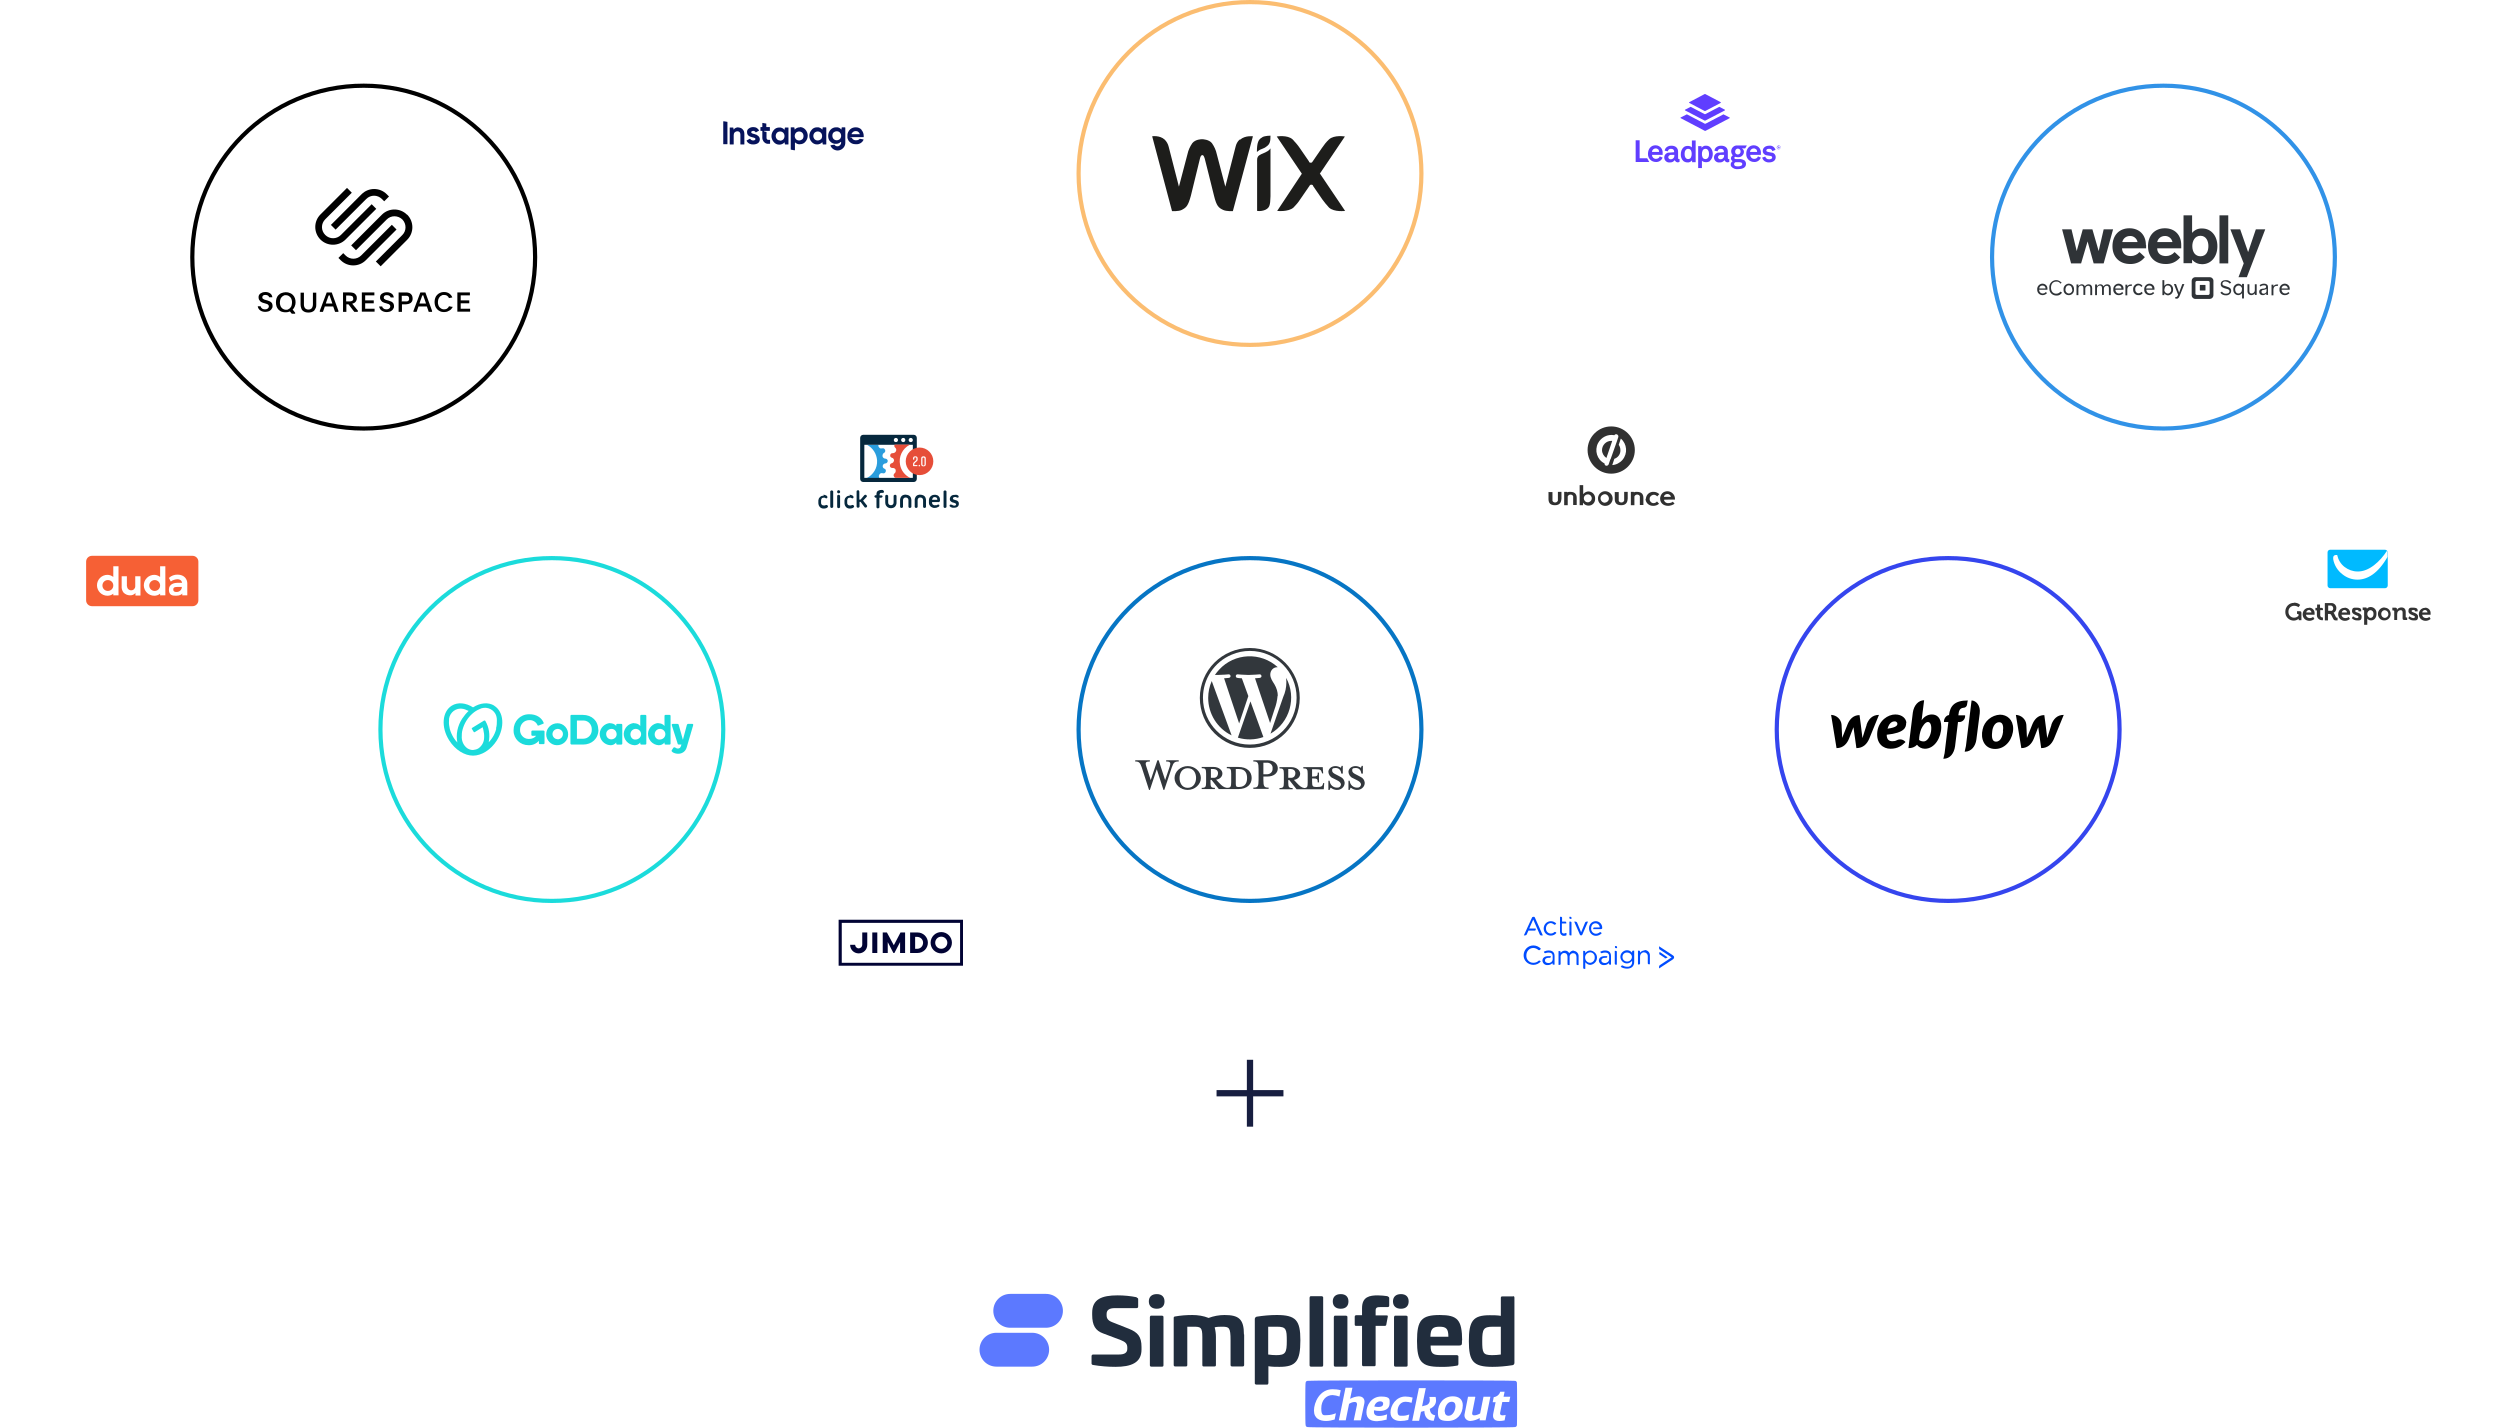 <?xml version="1.0" encoding="UTF-8"?>
<svg id="Layer_1" data-name="Layer 1" xmlns="http://www.w3.org/2000/svg" xmlns:xlink="http://www.w3.org/1999/xlink" version="1.1" viewBox="0 0 1196 683">
  <defs>
    <style>
      .cls-1 {
        stroke: #3545ee;
      }

      .cls-1, .cls-2, .cls-3, .cls-4, .cls-5, .cls-6, .cls-7 {
        fill: none;
      }

      .cls-1, .cls-2, .cls-3, .cls-5, .cls-6, .cls-7 {
        stroke-width: 2px;
      }

      .cls-8 {
        fill: #333;
      }

      .cls-8, .cls-9, .cls-10, .cls-11, .cls-12, .cls-13, .cls-14, .cls-15, .cls-16, .cls-17, .cls-18, .cls-19, .cls-20, .cls-21, .cls-22, .cls-23, .cls-24, .cls-25, .cls-26, .cls-27 {
        stroke-width: 0px;
      }

      .cls-9 {
        fill: #2f3337;
      }

      .cls-9, .cls-26 {
        fill-rule: evenodd;
      }

      .cls-10 {
        fill: #2a9ddd;
      }

      .cls-2 {
        stroke: #3192e7;
      }

      .cls-3 {
        stroke: #0675c4;
      }

      .cls-11 {
        fill: #1d1d1b;
      }

      .cls-4 {
        stroke: #171e40;
        stroke-width: 3px;
      }

      .cls-12 {
        fill: #32373c;
      }

      .cls-13 {
        fill: #010334;
      }

      .cls-14, .cls-26 {
        fill: #000;
      }

      .cls-15 {
        fill: #e64e39;
      }

      .cls-28 {
        filter: url(#Ellipse_213);
      }

      .cls-29 {
        filter: url(#Ellipse_219);
      }

      .cls-30 {
        filter: url(#Ellipse_218);
      }

      .cls-31 {
        filter: url(#Ellipse_220);
      }

      .cls-32 {
        filter: url(#Ellipse_222);
      }

      .cls-33 {
        filter: url(#Ellipse_223);
      }

      .cls-34 {
        filter: url(#Ellipse_226);
      }

      .cls-35 {
        filter: url(#Ellipse_221);
      }

      .cls-16 {
        fill: #06135b;
      }

      .cls-17 {
        fill: #06283d;
      }

      .cls-18 {
        fill: #f66035;
      }

      .cls-19 {
        fill: #1bdbdb;
      }

      .cls-20 {
        fill: #004cff;
      }

      .cls-21 {
        fill: #303030;
      }

      .cls-22 {
        fill: #603eff;
      }

      .cls-5 {
        stroke: #000;
      }

      .cls-6 {
        stroke: #fbbd71;
      }

      .cls-23 {
        fill: #212d3d;
      }

      .cls-24 {
        fill: #5c79ff;
      }

      .cls-7 {
        stroke: #1bdbdb;
      }

      .cls-25 {
        fill: #fff;
      }

      .cls-27 {
        fill: #00baff;
      }
    </style>
    <filter id="Ellipse_213" x="357" y="161" width="136" height="136">
      <feOffset dy="3"/>
      <feGaussianBlur result="blur" stdDeviation="6"/>
      <feFlood flood-color="#08155a" flood-opacity="0.059"/>
      <feComposite in2="blur" operator="in"/>
      <feComposite in="SourceGraphic"/>
    </filter>
    <filter id="Ellipse_218" x="363" y="386" width="136" height="136">
      <feOffset dy="3"/>
      <feGaussianBlur result="blur-2" stdDeviation="6"/>
      <feFlood flood-color="#08155a" flood-opacity="0.059"/>
      <feComposite in2="blur-2" operator="in"/>
      <feComposite in="SourceGraphic"/>
    </filter>
    <filter id="Ellipse_226" x="1060" y="216" width="136" height="136">
      <feOffset dy="3"/>
      <feGaussianBlur result="blur-3" stdDeviation="6"/>
      <feFlood flood-color="#08155a" flood-opacity="0.059"/>
      <feComposite in2="blur-3" operator="in"/>
      <feComposite in="SourceGraphic"/>
    </filter>
    <filter id="Ellipse_219" x="312" y="0" width="136" height="136">
      <feOffset dy="3"/>
      <feGaussianBlur result="blur-4" stdDeviation="6"/>
      <feFlood flood-color="#08155a" flood-opacity="0.059"/>
      <feComposite in2="blur-4" operator="in"/>
      <feComposite in="SourceGraphic"/>
    </filter>
    <filter id="Ellipse_220" x="0" y="213" width="136" height="136">
      <feOffset dy="3"/>
      <feGaussianBlur result="blur-5" stdDeviation="6"/>
      <feFlood flood-color="#08155a" flood-opacity="0.059"/>
      <feComposite in2="blur-5" operator="in"/>
      <feComposite in="SourceGraphic"/>
    </filter>
    <filter id="Ellipse_221" x="748" y="0" width="136" height="136">
      <feOffset dy="3"/>
      <feGaussianBlur result="blur-6" stdDeviation="6"/>
      <feFlood flood-color="#08155a" flood-opacity="0.059"/>
      <feComposite in2="blur-6" operator="in"/>
      <feComposite in="SourceGraphic"/>
    </filter>
    <filter id="Ellipse_222" x="703" y="161" width="136" height="136">
      <feOffset dy="3"/>
      <feGaussianBlur result="blur-7" stdDeviation="6"/>
      <feFlood flood-color="#08155a" flood-opacity="0.059"/>
      <feComposite in2="blur-7" operator="in"/>
      <feComposite in="SourceGraphic"/>
    </filter>
    <filter id="Ellipse_223" x="697" y="386" width="136" height="136">
      <feOffset dy="3"/>
      <feGaussianBlur result="blur-8" stdDeviation="6"/>
      <feFlood flood-color="#08155a" flood-opacity="0.059"/>
      <feComposite in2="blur-8" operator="in"/>
      <feComposite in="SourceGraphic"/>
    </filter>
  </defs>
  <g id="Group_3599" data-name="Group 3599">
    <g class="cls-28">
      <circle id="Ellipse_213-2" data-name="Ellipse 213-2" class="cls-25" cx="425" cy="226" r="50"/>
    </g>
    <g class="cls-30">
      <circle id="Ellipse_218-2" data-name="Ellipse 218-2" class="cls-25" cx="431" cy="451" r="50"/>
    </g>
    <g class="cls-34">
      <circle id="Ellipse_226-2" data-name="Ellipse 226-2" class="cls-25" cx="1128" cy="281" r="50"/>
    </g>
    <g class="cls-29">
      <circle id="Ellipse_219-2" data-name="Ellipse 219-2" class="cls-25" cx="380" cy="65" r="50"/>
    </g>
    <g class="cls-31">
      <circle id="Ellipse_220-2" data-name="Ellipse 220-2" class="cls-25" cx="68" cy="278" r="50"/>
    </g>
    <g class="cls-35">
      <circle id="Ellipse_221-2" data-name="Ellipse 221-2" class="cls-25" cx="816" cy="65" r="50"/>
    </g>
    <g class="cls-32">
      <circle id="Ellipse_222-2" data-name="Ellipse 222-2" class="cls-25" cx="771" cy="226" r="50"/>
    </g>
    <g class="cls-33">
      <circle id="Ellipse_223-2" data-name="Ellipse 223-2" class="cls-25" cx="765" cy="451" r="50"/>
    </g>
    <g id="Ellipse_214" data-name="Ellipse 214">
      <circle class="cls-25" cx="174" cy="123" r="83"/>
      <circle class="cls-5" cx="174" cy="123" r="82"/>
    </g>
    <g id="Ellipse_217" data-name="Ellipse 217">
      <circle class="cls-25" cx="1035" cy="123" r="83"/>
      <circle class="cls-2" cx="1035" cy="123" r="82"/>
    </g>
    <g id="Ellipse_215" data-name="Ellipse 215">
      <circle class="cls-25" cx="598" cy="83" r="83"/>
      <circle class="cls-6" cx="598" cy="83" r="82"/>
    </g>
    <g id="Ellipse_216" data-name="Ellipse 216">
      <circle class="cls-25" cx="598" cy="349" r="83"/>
      <circle class="cls-3" cx="598" cy="349" r="82"/>
    </g>
    <g id="Ellipse_224" data-name="Ellipse 224">
      <circle class="cls-25" cx="932" cy="349" r="83"/>
      <circle class="cls-1" cx="932" cy="349" r="82"/>
    </g>
    <g id="Ellipse_225" data-name="Ellipse 225">
      <circle class="cls-25" cx="264" cy="349" r="83"/>
      <circle class="cls-7" cx="264" cy="349" r="82"/>
    </g>
    <g id="wix">
      <path id="Path_8084" data-name="Path 8084" class="cls-11" d="M603.9,65.7c-1.9.9-2.6,2.6-2.6,7,.7-.6,1.4-1.1,2.3-1.4.9-.3,1.7-.7,2.4-1.3,1.6-1.1,1.8-2.6,1.8-5.1,0,0-2.5,0-3.9.7Z"/>
      <path id="Path_8085" data-name="Path 8085" class="cls-11" d="M593,66.8c-1,.9-1.6,2.1-1.9,3.4l-4.9,19.1-4.1-15.6c-.4-1.9-1.2-3.6-2.3-5.2-1.4-1.8-4.4-1.9-4.7-1.9s-3.2,0-4.7,1.9c-1.1,1.6-1.9,3.3-2.3,5.2l-4.1,15.6-4.9-19.1c-.3-1.3-1-2.5-1.9-3.4-2.4-2.2-6-1.6-6-1.6l9.5,35.8s3.2.2,4.7-.6c2.1-1.1,3-1.9,4.3-6.7,1.1-4.4,4.2-17.1,4.4-18,.1-.4.4-1.5,1.1-1.5s.9,1.1,1.1,1.5c.3.9,3.4,13.7,4.5,18,1.2,4.9,2.2,5.7,4.3,6.7,1.6.8,4.7.6,4.7.6l9.6-35.8s-3.7-.5-6.1,1.6Z"/>
      <path id="Path_8086" data-name="Path 8086" class="cls-11" d="M607.8,71c-.5.7-1.2,1.3-1.9,1.6-.9.5-1.7.8-2.6,1.2-1.5.7-1.9,1.5-1.9,2.7v24.4c1.3.2,2.7,0,3.9-.5,2-1,2.4-2,2.5-6.5v-23h0Z"/>
      <path id="Path_8087" data-name="Path 8087" class="cls-11" d="M631.4,83.1l12-17.8s-5.1-.9-7.6,1.4c-1.3,1.2-2.4,2.6-3.4,4.1l-4.4,6.4c-.2.5-.7.8-1.2.6-.3,0-.6-.3-.6-.6l-4.4-6.4c-1-1.5-2.2-2.8-3.4-4.1-2.5-2.3-7.6-1.4-7.6-1.4l12,17.8-11.8,17.8s5.3.6,7.8-1.6c1.2-1.2,2.3-2.5,3.2-3.9l4.4-6.4c.2-.5.7-.8,1.2-.6.3,0,.6.3.6.6l4.4,6.4c1,1.4,2.1,2.7,3.2,3.9,2.5,2.3,7.7,1.6,7.7,1.6l-12-17.8Z"/>
    </g>
    <g id="Navigation">
      <g id="_1680---Charcoal-Redline" data-name="1680---Charcoal-Redline">
        <g id="_-42px-_-W_SQ" data-name="(-42px-)-W+SQ">
          <path id="Don_t-upgroup" data-name="Don&amp;apos;t-upgroup" class="cls-9" d="M974.6,138.5c-.1-1.4.9-2.6,2.3-2.8,0,0,.1,0,.2,0,1.3,0,2.4,1,2.4,2.3,0,0,0,.1,0,.2v.4h-4c0,.9.6,1.7,1.5,1.8,0,0,.1,0,.2,0,.6,0,1.1-.2,1.5-.7l.6.5c-.5.6-1.3,1-2.1,1-1.4,0-2.5-1-2.6-2.4,0,0,0-.2,0-.3ZM975.6,138h3c0-.8-.6-1.4-1.4-1.4,0,0,0,0-.1,0-.8,0-1.4.5-1.5,1.2,0,0,0,.1,0,.2h0ZM986.4,135.2l-.7.5c-.4-.7-1.2-1.1-2-1-1.5,0-2.5,1.1-2.5,2.9s1,2.9,2.5,2.9c.8,0,1.6-.4,2-1l.8.5c-.6.9-1.6,1.5-2.7,1.4-1.9,0-3.4-1.4-3.4-3.3,0-.1,0-.3,0-.4-.2-1.9,1.2-3.5,3.1-3.7,0,0,.2,0,.2,0,1.1,0,2,.6,2.7,1.4ZM992.2,138.5c.1,1.4-.9,2.6-2.3,2.7-1.4.1-2.6-.9-2.7-2.3,0-.1,0-.2,0-.4-.1-1.4.9-2.6,2.3-2.8,0,0,.1,0,.2,0,1.4,0,2.5,1.1,2.5,2.5,0,0,0,.2,0,.3h0ZM991.3,138.5c0-1.1-.6-2-1.6-2s-1.6.9-1.6,2c-.1.9.5,1.7,1.4,1.9.9.1,1.7-.5,1.9-1.4,0-.2,0-.3,0-.5ZM997.6,141.1h-.9v-3.2c0-.7-.2-1.3-1-1.3-.8,0-1.4.6-1.4,1.4,0,0,0,0,0,.1v3.1h-.9v-5.1h.9v.8c.4-.5,1-.9,1.6-.9.7,0,1.3.4,1.5,1,.4-.6,1.1-1,1.8-1,1,0,1.7.7,1.7,1.9v3.3h-.9v-3.2c0-.7-.2-1.3-1-1.3-.8,0-1.5.7-1.4,1.5v3.1ZM1006.5,141.1h-.9v-3.2c0-.7-.2-1.3-1-1.3-.8,0-1.4.6-1.4,1.4,0,0,0,0,0,.1v3.1h-.9v-5.1h.9v.8c.4-.5,1-.9,1.6-.9.7,0,1.3.4,1.5,1,.4-.6,1.1-1,1.8-1,1,0,1.7.7,1.7,1.9v3.3h-.9v-3.2c0-.7-.2-1.3-1-1.3-.8,0-1.5.7-1.4,1.5v3.1ZM1011,138.5c-.1-1.4.9-2.6,2.3-2.8,0,0,.1,0,.2,0,1.3,0,2.4,1,2.4,2.3,0,0,0,.1,0,.2v.4h-3.9c0,.9.6,1.7,1.5,1.8,0,0,.1,0,.2,0,.6,0,1.1-.2,1.5-.7l.6.5c-.5.6-1.3,1-2.1,1-1.3.1-2.5-.9-2.7-2.2,0-.2,0-.3,0-.5h0ZM1011.9,138h3c0-.8-.6-1.4-1.4-1.4,0,0,0,0-.1,0-.8,0-1.5.6-1.5,1.4h0ZM1020,136l-.2.8c-.2,0-.4-.1-.7,0-.8,0-1.4.6-1.4,1.8v2.7h-.9v-5.1h.9v.8c.3-.5.9-.9,1.5-.9.3,0,.5,0,.8,0h0ZM1025,136.8l-.6.5c-.3-.5-.8-.8-1.3-.8-.9,0-1.7.8-1.6,1.7,0,0,0,.1,0,.2-.1.9.5,1.8,1.4,1.9.6,0,1.3-.2,1.6-.7l.6.6c-.5.7-1.3,1.1-2.1,1-1.4,0-2.5-1.1-2.5-2.5,0,0,0-.2,0-.3-.1-1.3.9-2.5,2.2-2.7,0,0,.2,0,.2,0,.8,0,1.6.4,2,1h0ZM1025.8,138.5c-.1-1.4.9-2.6,2.3-2.8,0,0,.1,0,.2,0,1.3,0,2.4,1,2.4,2.3,0,0,0,.1,0,.2v.4h-3.9c0,.9.6,1.7,1.5,1.8,0,0,.1,0,.2,0,.6,0,1.1-.2,1.5-.7l.6.5c-.5.6-1.3,1-2.1,1-1.4,0-2.6-.9-2.7-2.3,0-.1,0-.2,0-.3h0ZM1026.7,138h3c0-.8-.6-1.4-1.4-1.4,0,0,0,0-.1,0-.8,0-1.5.6-1.5,1.4h0ZM1034.5,134h.9v2.8c.4-.6,1.1-1,1.8-1,1.3,0,2.4,1.1,2.4,2.5,0,0,0,.1,0,.2.1,1.4-.9,2.6-2.3,2.8,0,0,0,0-.1,0-.7,0-1.4-.4-1.8-1v.9h-.9v-7.1ZM1035.4,138.5c-.1.9.5,1.7,1.4,1.9s1.7-.5,1.9-1.4c0-.2,0-.3,0-.5,0-1-.5-1.9-1.6-1.9-1-.1-1.6.8-1.6,1.9h0ZM1040.5,142.8l.2-.7c0,0,.2.1.3,0,.4,0,.7-.3,1-1.1l-2-5.1h1l1.5,4.1,1.5-4.1h1l-2.1,5.3c-.5,1.2-.8,1.7-1.6,1.7-.2,0-.5-.1-.7-.2ZM1050.2,143c-.9,0-1.7-.8-1.7-1.7,0,0,0,0,0,0v-7c0-.9.8-1.7,1.7-1.7,0,0,0,0,0,0h7c.9,0,1.7.8,1.7,1.7,0,0,0,0,0,0v7c0,.9-.8,1.7-1.7,1.7,0,0,0,0,0,0h-7ZM1050.3,135v5.5c0,.3.3.5.6.6h5.6c.3,0,.5-.3.6-.6v-5.5c0-.3-.3-.5-.6-.6h-5.5c-.3,0-.6.2-.7.6ZM1054.8,136.3c.1,0,.3,0,.3.2,0,0,0,0,0,0v2.2c0,.1,0,.3-.2.3,0,0,0,0,0,0h-2.2c-.1,0-.3,0-.3-.2,0,0,0,0,0,0v-2.2c0-.1,0-.3.2-.3,0,0,0,0,0,0h2.2ZM1064.7,134.6c-.9,0-1.5.4-1.5,1.1s.3.8.9,1c1.1.5,3.3.6,3.3,2.4,0,1.3-1.1,2.2-2.3,2.2,0,0-.2,0-.2,0-1.1,0-2.1-.4-2.7-1.3l.8-.5c.4.7,1.2,1.1,2,1,1,0,1.6-.5,1.6-1.2s-.7-1-1.7-1.2c-1.1-.3-2.5-.7-2.5-2.1s1.1-2,2.5-2c1,0,1.9.4,2.5,1.2l-.7.5c-.4-.6-1.2-1-1.9-1h0ZM1073.5,142.8h-.9v-2.6c-.4.6-1.1,1-1.8,1-1.3,0-2.4-1.1-2.4-2.5,0,0,0-.1,0-.2-.1-1.4.9-2.6,2.3-2.8,0,0,0,0,.1,0,.7,0,1.4.4,1.8,1v-.9h.9v7ZM1072.6,138.5c.1-.9-.5-1.7-1.4-1.9-.9-.1-1.7.5-1.9,1.4,0,.2,0,.3,0,.5,0,1,.5,1.9,1.6,1.9.9,0,1.7-.8,1.6-1.7,0,0,0-.1,0-.2ZM1078.7,136h.9v5.1h-.9v-.8c-.4.6-1,.9-1.7.9-1,0-1.8-.8-1.8-1.7,0,0,0-.1,0-.2v-3.3h.9v3.1c0,.8.2,1.3,1.1,1.3.8,0,1.5-.7,1.5-1.5,0,0,0,0,0,0v-2.9ZM1085.1,141.1h-.9v-.7c-.4.5-1,.8-1.6.8-.9.1-1.7-.5-1.8-1.4,0,0,0-.2,0-.2,0-1.2,1-1.4,1.7-1.5.8,0,1.6-.2,1.6-.9s-.6-.7-1.1-.7c-.6,0-1.2.2-1.6.6l-.4-.7c.6-.4,1.3-.7,2.1-.7,1.1,0,1.9.5,1.9,1.6v3.7h.1ZM1084.3,139.1v-.9c-.4.3-.9.4-1.4.5-.6,0-1,.3-1,.9s.5.9,1,.9c.7,0,1.4-.5,1.4-1.2,0,0,0,0,0-.1h0ZM1089.9,136l-.2.8c-.2,0-.4-.1-.7,0-.8,0-1.4.6-1.4,1.8v2.7h-.9v-5.1h.9v.8c.3-.5.9-.9,1.5-.9.3,0,.5,0,.8,0h0ZM1090.5,138.5c-.1-1.4.9-2.6,2.3-2.8,0,0,.1,0,.2,0,1.3,0,2.4,1,2.4,2.3,0,0,0,.1,0,.2v.4h-3.9c0,.9.6,1.7,1.5,1.8,0,0,.1,0,.2,0,.6,0,1.1-.2,1.5-.7l.6.5c-.5.6-1.3,1-2.1,1-1.4.1-2.6-.9-2.7-2.3,0-.1,0-.2,0-.4h0ZM1091.5,138h3c0-.8-.8-1.5-1.6-1.4-.8,0-1.4.7-1.4,1.4h0ZM1048.7,111.4c1.2-1.4,2.9-2.2,4.8-2.1,4.3,0,7.3,3.5,7.3,8.5s-3,8.6-7.3,8.6c-1.8,0-3.6-.7-4.8-2.2v1.7h-4.1v-22.9h4.1v8.4ZM1052.7,122.6c2.9,0,3.8-2.5,3.8-4.9s-1.1-4.9-3.8-4.9-3.9,2.5-3.9,4.9c0,3,1.5,4.9,3.9,4.9ZM1061.8,126v-23h4.2v23h-4.2ZM1026.7,117.3v1.5h-11.5c0,2.3,1.6,3.7,4.2,3.7,1.6,0,3.1-.7,4.1-1.9h0c0-.1,2.7,2.5,2.7,2.5h-.2c-1.7,2.2-4.3,3.3-7,3.2-5,0-8.4-3.3-8.4-8.5s3.2-8.6,8.1-8.6c4.8,0,7.9,3.2,7.9,8ZM1015.3,115.8h7.3c-.3-1.7-1.9-3-3.6-2.9-1.8,0-3.3,1.1-3.7,2.9ZM1043.5,117.3v1.5h-11.5c0,2.3,1.6,3.7,4.2,3.7,1.6,0,3.1-.7,4.1-1.9h0c0-.1,2.7,2.5,2.7,2.5h0c-1.7,2.2-4.3,3.3-7,3.2-5,0-8.4-3.3-8.4-8.5s3.2-8.6,8.1-8.6c4.7,0,7.8,3.2,7.8,8ZM1032,115.8h7.3c-.3-1.7-1.9-3-3.6-2.9-1.8,0-3.3,1.1-3.7,2.9ZM1006.5,109.7h4.4l-4.5,16.3h-4.8l-2.9-10.5-3.1,10.5h-4.8c0-.1-4.3-16.3-4.3-16.3h4.5l2.5,10.4,2.9-10.4h4.6l3,10.4,2.4-10.4ZM1079.2,109.7h4.5l-8.8,22.9h-4l2.5-6.6-6.4-16.3h4.7l3.8,10.9,3.7-10.9Z"/>
        </g>
      </g>
    </g>
    <g id="squarespace-logo-stacked-white">
      <g id="Group-31">
        <path id="Fill-1" class="cls-26" d="M160.5,109.9l14.7-14.7c2.1-2.1,5.4-2.1,7.5,0l1.1,1.1,2.3-2.3-1.1-1.1c-3.3-3.3-8.7-3.3-12,0l-14.7,14.7,2.3,2.3Z"/>
        <path id="Fill-3" class="cls-26" d="M180.1,100l-2.3-2.3-14.7,14.7c-2.1,2.1-5.4,2.1-7.5,0-2.1-2.1-2.1-5.4,0-7.5l12.7-12.7-2.3-2.3-12.7,12.7c-3.3,3.3-3.3,8.7,0,12,3.3,3.3,8.7,3.3,12,0l14.7-14.7Z"/>
        <path id="Fill-5" class="cls-26" d="M194.7,102.7c-3.3-3.3-8.7-3.3-12,0l-14.7,14.7,2.3,2.3,14.7-14.7c2.1-2.1,5.4-2,7.5,0,2,2.1,2,5.4,0,7.4l-12.7,12.7,2.3,2.3,12.7-12.7c3.3-3.3,3.3-8.7,0-12"/>
        <path id="Fill-7" class="cls-26" d="M187.5,107.5l-14.7,14.7c-2.1,2.1-5.4,2.1-7.5,0l-1.1-1.1-2.3,2.3,1.1,1.1c3.3,3.3,8.7,3.3,12,0l14.7-14.7-2.3-2.3Z"/>
        <path id="Fill-9" class="cls-26" d="M124.7,146.5c0,.4.3.8.7,1.1.4.3.9.4,1.4.4.5,0,.9-.1,1.3-.4.3-.3.5-.6.5-1,0-.2,0-.4-.1-.5,0-.1-.2-.3-.3-.4-.2-.1-.4-.2-.5-.3-.2,0-.5-.1-.7-.2l-.7-.2c-.4-.1-.8-.2-1.1-.4-.3-.1-.6-.3-.8-.6-.2-.2-.4-.5-.5-.7-.1-.3-.2-.6-.2-1,0-.4,0-.7.2-1.1.2-.3.4-.6.7-.8.3-.2.7-.4,1-.5.4-.1.9-.2,1.4-.2.8,0,1.6.2,2.3.7.6.4.9,1.1,1,1.8h-1.5c0-.2-.3-.5-.6-.8-.3-.2-.8-.3-1.2-.3-.4,0-.8,0-1.1.3-.3.2-.4.5-.4.8,0,.2,0,.3.1.5,0,.1.2.3.3.3.2.1.3.2.5.3.2,0,.4.2.7.2l.7.2c.4.1.8.3,1.1.4.3.1.6.3.8.5.2.2.4.4.5.7.1.3.2.7.2,1,0,.4,0,.8-.3,1.2-.2.4-.4.7-.7.9-.3.3-.7.5-1.1.6-.5.1-.9.2-1.4.2-.8,0-1.7-.2-2.4-.7-.7-.5-1.1-1.2-1.2-2h1.6Z"/>
        <path id="Fill-11" class="cls-26" d="M136.8,141.2c-.4,0-.9,0-1.2.3-.4.2-.7.4-.9.7-.3.3-.5.7-.6,1.1-.1.4-.2.9-.2,1.4,0,.5,0,.9.2,1.4.1.4.3.8.6,1.1.3.3.6.6.9.7.4.2.8.3,1.2.3.4,0,.9,0,1.2-.3.4-.2.7-.4.9-.7.3-.3.5-.7.6-1.1.1-.5.2-.9.2-1.4,0-.5,0-.9-.2-1.4-.1-.4-.3-.8-.6-1.1-.3-.3-.6-.5-.9-.7-.4-.2-.8-.3-1.3-.3M136.8,139.8c.7,0,1.3.1,1.9.4.6.2,1.1.6,1.5,1,.4.4.7,1,.9,1.5.2.6.3,1.3.3,1.9,0,.7-.1,1.3-.4,2-.2.6-.6,1.1-1,1.5l1.2,1.5v.5h-1.6l-.9-1.1c-.3.1-.6.2-1,.3-1,.2-2.1.1-3-.2-.6-.2-1-.6-1.5-1-.4-.4-.7-1-.9-1.5-.4-1.3-.4-2.6,0-3.9.2-.6.5-1.1.9-1.5.4-.4.9-.8,1.5-1,.6-.2,1.2-.4,1.9-.4"/>
        <path id="Fill-13" class="cls-26" d="M147.6,148.1c.6,0,1.1-.2,1.5-.6.4-.5.6-1.2.6-1.9v-5.6h1.6v5.7c0,.6,0,1.2-.3,1.7-.2.4-.4.8-.7,1.2-.3.3-.7.5-1.2.7-1,.3-2.1.3-3.1,0-.4-.1-.8-.4-1.2-.7-.3-.3-.6-.7-.7-1.2-.2-.6-.3-1.1-.3-1.7v-5.7h1.6v5.6c0,.7.1,1.3.6,1.9.4.4,1,.6,1.5.6"/>
        <path id="Fill-15" class="cls-26" d="M155.9,145.2h3.1l-.5-1.5c-.2-.6-.4-1-.5-1.4-.1-.4-.2-.7-.3-1h-.4l-.2.4c0,.1-.1.3-.2.5s-.1.4-.2.6c0,.2-.2.5-.3.8l-.5,1.5ZM153,148.7l3.3-8.8h2.4l3.2,8.8v.5h-1.6l-.9-2.6h-4l-.9,2.6h-1.5v-.5Z"/>
        <path id="Fill-17" class="cls-26" d="M165.6,144.2h1.4c.5,0,1,0,1.5-.3.4-.2.6-.7.5-1.1,0-.4-.2-.9-.5-1.1-.5-.2-1-.3-1.5-.3h-1.4v2.8ZM171.1,149.2h-1.6l-2.8-3.6h-1v3.6h-1.6v-9.3h3c.5,0,.9,0,1.3.1.4,0,.8.2,1.2.4.7.5,1.2,1.3,1.1,2.2,0,.4,0,.7-.2,1.1-.1.3-.3.6-.5.8-.2.2-.4.4-.7.5-.3.1-.6.2-.8.3l2.7,3.3v.4Z"/>
        <path id="Fill-19" class="cls-26" d="M173.1,139.9h6v1.4h-4.4v2.4h4.1v1.4h-4.1v2.6h4.5v1.4h-6.1v-9.3Z"/>
        <path id="Fill-21" class="cls-26" d="M182.8,146.5c0,.4.3.8.7,1.1.4.3.9.4,1.4.4.5,0,.9-.1,1.3-.4.3-.3.5-.6.5-1,0-.2,0-.4-.1-.5,0-.1-.2-.3-.3-.4-.2-.1-.4-.2-.5-.3-.2,0-.5-.1-.7-.2l-.7-.2c-.4-.1-.8-.2-1.1-.4-.3-.1-.6-.3-.8-.6-.2-.2-.4-.5-.5-.7-.3-.7-.2-1.4,0-2,.2-.3.4-.6.7-.8.3-.2.7-.4,1-.5.4-.1.9-.2,1.4-.2.8,0,1.6.2,2.3.7.6.4.9,1.1,1,1.8h-1.5c0-.2-.3-.5-.6-.8-.3-.2-.8-.3-1.2-.3-.4,0-.8,0-1.1.3-.3.2-.4.5-.4.8,0,.2,0,.3.1.5,0,.1.2.3.3.3.2.1.3.2.5.3.2,0,.4.2.7.2l.7.2c.4.1.8.3,1.1.4.3.1.6.3.8.5.2.2.4.4.5.7.1.3.2.7.2,1,0,.4,0,.8-.3,1.2-.2.4-.4.7-.7.9-.3.3-.7.5-1.1.6-.5.1-.9.2-1.4.2-.8,0-1.7-.2-2.4-.7-.7-.5-1.1-1.2-1.2-2h1.6Z"/>
        <path id="Fill-23" class="cls-26" d="M192.3,144.2h1.5c.3,0,.5,0,.8,0,.2,0,.4-.1.6-.2.2-.1.3-.3.4-.4.1-.2.2-.5.1-.7,0-.2,0-.5-.1-.7,0-.2-.2-.3-.4-.5-.2-.1-.4-.2-.6-.2-.3,0-.5,0-.8,0h-1.6v2.9ZM190.6,139.9h3.4c.5,0,1.1,0,1.6.2.4.1.7.3,1,.6.3.3.5.6.6.9.1.4.2.7.2,1.1,0,.4,0,.9-.2,1.3-.2.3-.4.7-.7.9-.3.2-.7.4-1.1.5-.5.1-1,.2-1.5.2h-1.6v3.6h-1.6v-9.3Z"/>
        <path id="Fill-25" class="cls-26" d="M200.7,145.2h3.1l-.5-1.5c-.2-.6-.4-1-.5-1.4-.1-.4-.2-.7-.3-1h-.4l-.2.4c0,.1-.1.3-.2.5,0,.2-.1.4-.2.6s-.2.5-.3.8l-.5,1.5ZM197.8,148.7l3.3-8.8h2.4l3.2,8.8v.5h-1.6l-.9-2.6h-4l-.9,2.6h-1.5v-.5Z"/>
        <path id="Fill-27" class="cls-26" d="M216.6,146.7c-.1.4-.3.7-.6,1-.2.3-.5.6-.9.8-.4.2-.8.4-1.2.6-.5.1-1,.2-1.5.2-.6,0-1.3-.1-1.9-.4-.5-.2-1-.6-1.4-1-.4-.4-.7-1-.9-1.5-.4-1.2-.4-2.6,0-3.8.2-.6.5-1.1.9-1.5.4-.4.9-.8,1.4-1,.6-.3,1.2-.4,1.9-.4.9,0,1.8.2,2.5.7.7.5,1.2,1.1,1.5,1.9l-1.6.3c-.2-.5-.5-.8-.9-1.1-.4-.3-.9-.4-1.5-.4-.4,0-.8,0-1.2.3-.4.2-.7.4-.9.7-.3.3-.4.7-.6,1.1-.1.4-.2.9-.2,1.3,0,.5,0,.9.2,1.4.1.4.3.8.6,1.1.3.3.6.5.9.7.4.2.8.3,1.2.3.5,0,1.1-.1,1.5-.4.4-.3.7-.6.9-1.1l1.6.3Z"/>
        <path id="Fill-29" class="cls-26" d="M218.8,139.9h6v1.4h-4.4v2.4h4.1v1.4h-4.1v2.6h4.5v1.4h-6.1v-9.3Z"/>
      </g>
    </g>
    <g id="GD_LOCKUP_RGB_BW" data-name="GD LOCKUP RGB BW">
      <path id="Path_8088" data-name="Path 8088" class="cls-19" d="M236.5,337.6c-2.9-1.8-6.8-1.4-10.2.8-3.4-2.2-7.3-2.6-10.2-.8-4.6,2.9-5.2,10.3-1.2,16.6,2.9,4.6,7.4,7.3,11.4,7.3,4,0,8.5-2.7,11.4-7.3,3.9-6.3,3.4-13.7-1.3-16.6ZM217,352.9c-.8-1.3-1.4-2.7-1.8-4.1-.3-1.3-.5-2.6-.4-3.9-.2-3.1,2.3-5.8,5.4-5.9,1,0,2.1.2,3,.7.3.1.7.3,1,.4-1.2,1.1-2.2,2.4-3.1,3.7-2.2,3.4-3.1,7.5-2.3,11.4-.7-.7-1.3-1.5-1.8-2.3ZM237.4,348.7c-.4,1.5-1,2.9-1.8,4.1-.5.8-1.1,1.6-1.8,2.3.7-3.5.2-7.1-1.6-10.2-.1-.2-.4-.3-.6-.2,0,0,0,0,0,0l-5.7,3.5c-.2.1-.3.4-.1.6l.8,1.3c.1.2.4.3.6.1l3.7-2.3c.1.4.2.7.3,1.1.3,1.3.5,2.6.4,3.9,0,2-1,3.9-2.7,5.1-.8.5-1.7.7-2.6.8h-.1c-.9,0-1.8-.3-2.6-.8-1.7-1.2-2.6-3.1-2.7-5.1,0-1.3,0-2.6.4-3.9.8-2.9,2.4-5.6,4.7-7.6,1-.9,2.1-1.6,3.3-2.1,2.7-1.5,6.2-.5,7.7,2.2.5.9.7,2,.7,3,0,1.3,0,2.6-.4,3.9Z"/>
      <path id="Path_8089" data-name="Path 8089" class="cls-19" d="M266.7,346c2.9,0,5.2,2.5,5.1,5.4,0,2.9-2.5,5.2-5.4,5.1-2.8,0-5.1-2.4-5.1-5.2,0-2.9,2.4-5.3,5.4-5.3,0,0,0,0,0,0M266.7,353.7c1.4,0,2.5-1,2.6-2.4s-1-2.5-2.4-2.6c-1.4,0-2.5,1-2.6,2.4,0,0,0,0,0,0,0,1.3,1,2.5,2.4,2.5,0,0,0,0,0,0M286.3,349c0,4.3-3.1,7.2-7.4,7.2h-5.5c-.2,0-.4-.2-.5-.4,0,0,0,0,0,0v-13.4c0-.2.2-.4.4-.4,0,0,0,0,0,0h5.5c4.4,0,7.4,2.9,7.4,7.1M283.1,349c.1-2.2-1.5-4.2-3.8-4.3-.1,0-.2,0-.3,0h-3v8.7h3c2.3,0,4.1-1.8,4.1-4.1,0,0,0-.2,0-.3M291.9,346c1.1,0,2.2.4,2.9,1.3v-.6c0-.2.2-.4.4-.4h2.1c.2,0,.4.2.4.4,0,0,0,0,0,0v9.1c0,.2-.2.4-.4.4,0,0,0,0,0,0h-2.1c-.2,0-.4-.2-.4-.4v-.6c-.7.9-1.8,1.4-2.9,1.3-2.9-.2-5.1-2.7-5-5.6.2-2.7,2.3-4.8,5-5M292.4,353.7c1.4,0,2.6-1,2.6-2.4,0-1.4-1-2.6-2.4-2.6-1.4,0-2.6,1-2.6,2.4,0,0,0,0,0,.1,0,1.3.9,2.4,2.3,2.5,0,0,0,0,.1,0M303.4,346c1.1,0,2.2.4,2.9,1.3v-4.9c0-.2.2-.4.4-.4,0,0,0,0,0,0h2.1c.2,0,.4.2.4.4,0,0,0,0,0,0v13.4c0,.2-.2.4-.4.4,0,0,0,0,0,0h-2.1c-.2,0-.4-.2-.4-.4v-.6c-.7.9-1.8,1.4-2.9,1.3-2.9-.2-5.1-2.7-5-5.6.2-2.7,2.3-4.8,4.9-5M304,353.8c1.4,0,2.6-1,2.7-2.4s-1-2.6-2.4-2.7-2.6,1-2.7,2.4c0,0,0,.1,0,.2,0,1.3.9,2.5,2.2,2.5,0,0,0,0,.1,0M315,346c1.1,0,2.2.4,2.9,1.3v-4.9c0-.2.2-.4.4-.4,0,0,0,0,0,0h2.1c.2,0,.4.2.4.4,0,0,0,0,0,0v13.4c0,.2-.2.4-.4.4,0,0,0,0,0,0h-2.1c-.2,0-.4-.2-.4-.4v-.6c-.7.9-1.8,1.4-2.9,1.3-2.9-.2-5.1-2.7-5-5.6.2-2.7,2.3-4.8,4.9-5M315.6,353.8c1.4,0,2.6-1,2.7-2.4s-1-2.6-2.4-2.7-2.6,1-2.7,2.4c0,0,0,.1,0,.2,0,1.3.9,2.5,2.2,2.5,0,0,0,0,.1,0M331.3,346.3h-2.1c-.3,0-.5.2-.6.5l-1.9,7.1-2-7.1c-.1-.4-.3-.5-.6-.5h-2.2c-.5,0-.6.3-.5.7l2.8,8.8c0,.3.3.4.6.4h1.2l-.3.9c-.2.6-.7,1-1.4,1-.5,0-.9-.2-1.3-.5-.1,0-.3-.1-.4-.1-.2,0-.3,0-.5.3l-.6.9c-.1.1-.2.3-.2.5,0,.3.3.5.7.8.8.4,1.6.6,2.5.6,1.9,0,3.5-1.2,4-3l3.1-10.6c.1-.4,0-.7-.4-.7h0ZM257.9,354.3c-1.3,1.5-3.1,2.3-5.1,2.2-3.9,0-7.1-3-7.1-6.9,0-.1,0-.3,0-.4,0-4.1,3.1-7.4,7.2-7.5.1,0,.3,0,.4,0,3.1,0,5.7,1.4,6.8,4.1,0,0,0,.1,0,.2,0,.1,0,.2-.4.3l-2,.8c-.1,0-.3,0-.4,0-.1,0-.2-.2-.2-.3-.7-1.5-2.3-2.4-3.9-2.3-2.4,0-4.3,1.9-4.4,4.3,0,0,0,.2,0,.2-.2,2.3,1.6,4.4,3.9,4.5.2,0,.3,0,.5,0,1.3,0,2.5-.5,3.3-1.5h-1.8c-.3,0-.5-.2-.5-.5,0,0,0,0,0,0v-1.5c0-.3.2-.5.5-.5,0,0,0,0,0,0h5.3c.2,0,.5.2.5.4,0,0,0,0,0,0v5.6c0,.3-.2.5-.5.5,0,0,0,0,0,0h-1.7c-.3,0-.5-.2-.5-.5,0,0,0,0,0,0v-1.5Z"/>
    </g>
    <g id="Group_1355" data-name="Group 1355">
      <g id="wordpress">
        <path id="Path_8090" data-name="Path 8090" class="cls-12" d="M592.6,366.9h-5.7v.6c1.8,0,2.1.4,2.1,2.6v4.1c0,2.3-.3,2.7-2.1,2.7-1.4-.2-2.3-.9-3.6-2.3l-1.5-1.6c2-.3,3-1.6,3-3s-1.5-3.1-4.3-3.1h-5.6v.6c1.8,0,2.1.4,2.1,2.6v4.1c0,2.3-.3,2.7-2.1,2.7v.6h6.3v-.6c-1.8,0-2.1-.4-2.1-2.7v-1.1h.5l3.5,4.4h9.2c4.5,0,6.5-2.4,6.5-5.3s-2-5.3-6.5-5.3ZM579.3,372.1v-4.2h1.3c1.1,0,2,.7,2.1,1.8,0,.1,0,.2,0,.3,0,1.1-.7,2-1.8,2.1,0,0-.2,0-.3,0h-1.3ZM592.7,376.5h-.2c-1.1,0-1.3-.3-1.3-1.7v-6.9h1.5c3.3,0,3.9,2.4,3.9,4.3,0,1.9-.6,4.3-3.9,4.3h0Z"/>
        <path id="Path_8091" data-name="Path 8091" class="cls-12" d="M557.4,373.2l2.2-6.5c.6-1.9.3-2.4-1.7-2.4v-.6h6v.6c-2,0-2.5.5-3.3,2.8l-3.6,10.8h-.4l-3.2-9.9-3.3,9.9h-.4l-3.5-10.8c-.8-2.3-1.3-2.8-3.1-2.8v-.6h7v.6c-1.9,0-2.4.4-1.7,2.4l2.1,6.5,3.2-9.5h.6l3.1,9.5Z"/>
        <path id="Path_8092" data-name="Path 8092" class="cls-12" d="M568.2,377.9c-3.5,0-6.3-2.6-6.3-5.7s2.9-5.7,6.3-5.7,6.3,2.6,6.3,5.7c0,3.1-2.9,5.7-6.3,5.7ZM568.2,367.5c-2.9,0-3.9,2.6-3.9,4.7s1,4.7,3.9,4.7,4-2.6,4-4.7-1-4.7-4-4.7Z"/>
        <path id="Path_8093" data-name="Path 8093" class="cls-12" d="M606.9,376.8v.6h-7.3v-.6c2.1,0,2.5-.5,2.5-3.7v-5.1c0-3.2-.4-3.7-2.5-3.7v-.6h6.6c3.3,0,5.1,1.7,5.1,3.9s-1.8,3.9-5.1,3.9h-1.8v1.6c0,3.2.4,3.7,2.5,3.7ZM606.2,364.9h-1.8v5.5h1.8c1.4,0,2.5-1,2.6-2.3,0-.1,0-.3,0-.4.2-1.4-.8-2.6-2.2-2.8-.1,0-.3,0-.4,0h0Z"/>
        <path id="Path_8094" data-name="Path 8094" class="cls-12" d="M633.1,374.5l-.2.6c-.3,1-.6,1.4-2.9,1.4h-.4c-1.6,0-1.9-.4-1.9-2.6v-1.5c2.5,0,2.7.2,2.7,1.9h.6v-4.7h-.6c0,1.6-.2,1.9-2.7,1.9v-3.5h1.7c2.3,0,2.6.4,2.9,1.4l.2.6h.5l-.2-3h-9.3v.6c1.8,0,2.1.4,2.1,2.6v4.1c0,2.1-.2,2.6-1.6,2.7-1.3-.2-2.2-.9-3.5-2.3l-1.5-1.6c2-.3,3-1.6,3-3s-1.5-3.1-4.3-3.1h-5.6v.6c1.8,0,2.1.4,2.1,2.6v4.1c0,2.3-.3,2.7-2.1,2.7v.6h6.3v-.6c-1.8,0-2.1-.4-2.1-2.7v-1.1h.5l3.5,4.4h13l.2-3h-.5ZM616.3,372.1v-4.2h1.3c1.1,0,2,.7,2.1,1.8,0,.1,0,.2,0,.3,0,1.1-.7,2-1.8,2.1,0,0-.2,0-.3,0h-1.3Z"/>
        <path id="Path_8095" data-name="Path 8095" class="cls-12" d="M639.5,377.9c-1,0-2-.4-2.9-1.1-.3.3-.4.7-.5,1.1h-.6v-4.4h.6c.1,1.9,1.7,3.4,3.6,3.3.9.1,1.7-.5,1.8-1.4,0,0,0,0,0-.1,0-.8-.7-1.5-2-2.1l-1.8-.9c-1.3-.5-2.1-1.7-2.2-3,0-1.5,1.4-2.8,3.4-2.8.9,0,1.8.3,2.5.8.2-.2.4-.5.4-.9h.6v3.7h-.7c-.2-1.5-1-2.7-2.7-2.7s-1.7.5-1.7,1.3.7,1.3,2.2,2l1.7.9c1.2.5,2,1.6,2.1,2.9,0,2-1.8,3.5-3.8,3.4,0,0,0,0-.1,0Z"/>
        <path id="Path_8096" data-name="Path 8096" class="cls-12" d="M649.1,377.9c-1,0-2-.4-2.9-1.1-.3.3-.4.7-.5,1.1h-.6v-4.4h.6c.1,1.9,1.7,3.4,3.6,3.3.9.1,1.7-.5,1.8-1.4,0,0,0,0,0-.1,0-.8-.7-1.5-2-2.1l-1.8-.9c-1.3-.5-2.1-1.7-2.2-3,0-1.5,1.4-2.8,3.4-2.8.9,0,1.8.3,2.5.8.2-.2.4-.5.4-.9h.6v3.7h-.7c-.2-1.5-1-2.7-2.7-2.7s-1.7.5-1.7,1.3.7,1.3,2.2,2l1.7.9c1.2.5,2,1.6,2.1,2.9,0,2-1.8,3.5-3.8,3.4,0,0,0,0-.1,0Z"/>
      </g>
      <g id="Group_1355-2" data-name="Group 1355-2">
        <path id="Path_8097" data-name="Path 8097" class="cls-12" d="M597.9,311.4c12.4,0,22.4,10,22.4,22.4,0,12.4-10,22.4-22.4,22.4-12.4,0-22.4-10-22.4-22.4,0-9,5.4-17.1,13.7-20.6,2.8-1.2,5.7-1.8,8.7-1.8M597.9,310c-13.2,0-23.9,10.7-23.9,23.9s10.7,23.9,23.9,23.9,23.9-10.7,23.9-23.9h0c0-13.2-10.7-23.9-23.9-23.9s0,0,0,0h0Z"/>
        <path id="Path_8098" data-name="Path 8098" class="cls-12" d="M578,333.9c0,7.6,4.4,14.6,11.2,17.9l-9.5-26c-1.1,2.5-1.7,5.3-1.7,8.1h0ZM611.3,332.9c0-1.9-.6-3.8-1.6-5.5-1-1.6-2-3-2-4.7,0-1.9,1.4-3.5,3.3-3.5,0,0,.2,0,.3,0-8.1-7.4-20.7-6.9-28.1,1.2-.7.8-1.4,1.6-2,2.5.5,0,.9,0,1.3,0,2.1,0,5.3-.3,5.3-.3.5,0,.8.3.9.8,0,.5-.3.8-.8.9h0s-1.1.1-2.3.2l7.2,21.6,4.4-13.1-3.1-8.5c-1.1,0-2.1-.2-2.1-.2-.5,0-.8-.4-.8-.9,0-.5.4-.8.9-.8,0,0,3.3.3,5.2.3s5.3-.3,5.3-.3c.5,0,.8.3.9.8,0,.5-.3.8-.8.9,0,0-1.1.1-2.3.2l7.2,21.4,2.1-6.5c.8-2.1,1.3-4.3,1.5-6.6h0ZM598.2,335.6l-6,17.3c4,1.2,8.3,1.1,12.2-.3,0,0-.1-.2-.1-.3l-6.1-16.8ZM615.3,324.3c0,.7.1,1.4.1,2,0,2.5-.5,4.9-1.5,7.1l-6.1,17.6c9.3-5.4,12.6-17.3,7.5-26.7h0Z"/>
      </g>
    </g>
    <path id="webflow" class="cls-14" d="M912,345.9c0-2-1.9-4.1-5.3-4.1s-7.9,2.8-8.6,8.3c-.6,5.6,2.8,8.1,6.3,8.1s5.3-1.4,7.2-3.2c-1-1.3-2.7-1.6-4.1-.9-.7.4-1.4.5-2.2.5-1.4,0-2.7-.6-2.7-3.1,8.7-.9,9.3-3.6,9.3-5.6ZM907.7,346.3c0,.6-.3,1.7-4.7,2.3.9-3.3,2.7-3.5,3.5-3.5.6,0,1.2.5,1.2,1.1,0,0,0,.1,0,.2ZM893,346.8s-1.9,5.8-2,6.3c0-.5-1.4-11-1.4-11-3.2,0-4.9,2.3-5.8,4.6,0,0-2.3,5.9-2.5,6.3,0-.5-.3-6.3-.3-6.3-.2-2.6-2.4-4.6-5-4.7l2.6,15.9c3.3,0,5.1-2.3,6-4.6,0,0,2-5.2,2.1-5.4,0,.2,1.4,10,1.4,10,3.3,0,5.1-2.1,6.1-4.4l4.7-11.5c-3.3,0-5,2.2-5.9,4.6h0ZM924.2,341.8c-2,0-3.8,1.1-4.9,2.8h0s1.2-9.6,1.2-9.6c-2.7,0-4.9,2.4-5.4,5.9l-2.1,17c1.5.1,3.1-.5,4.1-1.6.9,1.2,2.3,1.9,3.8,1.9,4.6,0,7.8-5.3,7.8-10.4,0-4.6-2.2-6-4.5-6ZM923.8,350c-.5,2.8-2,4.7-3.5,4.7-.8,0-1.6-.2-2.2-.7,0-1.8.4-3.6,1-5.2.6-1.3,1.9-3.4,3.2-3.4,1.3,0,1.9,1.8,1.5,4.6ZM940.1,342.2h-3.2v-.2c.2-2.1.7-3.2,2.4-3.4.8,0,1.5-.5,1.7-1.3,0-.5.4-2.2.4-2.2-6.4,0-8.5,2.7-9,7h0c0,0,0,0,0,0-1,0-2.2,1.2-2.4,2.7v.6c0,0,2.1,0,2.1,0l-1.8,14.9-.6,2.7c0,0,.2,0,.2,0,3-.1,4.9-2.5,5.4-6l1.4-11.6h1c1.3-.2,2.3-1.3,2.4-2.6v-.6ZM956.8,341.9c-4,.2-7.5,3.1-8.3,7-1.1,4.3.6,9.4,6,9.4s8.6-5.3,8.6-9.7c0-4.4-3-6.7-6.3-6.7ZM958.3,349.9c-.2,1.9-1,4.9-3.4,4.9s-2-3.4-1.8-5.1c.2-1.7,1.2-4.2,3.3-4.2,1.9,0,2.1,2.2,1.8,4.4h0ZM981.4,346.8s-1.9,5.8-2,6.3c0-.5-1.4-11-1.4-11-3.2,0-4.9,2.3-5.8,4.6,0,0-2.3,5.9-2.5,6.3,0-.5-.3-6.3-.3-6.3-.2-2.6-2.4-4.6-5-4.7l2.6,15.9c3.3,0,5.1-2.3,6-4.6,0,0,2-5.2,2.1-5.4,0,.2,1.4,10,1.4,10,3.3,0,5.1-2.1,6.1-4.4l4.7-11.5c-3.3,0-5,2.2-5.9,4.6ZM943.2,335.1l-2.7,21.8h0l-.6,2.7c0,0,.2,0,.2,0h0c2.9,0,5-2.6,5.4-5.8l1.6-12.5c.5-3.8-1.8-6.2-3.9-6.2Z"/>
    <g id="Group_1360" data-name="Group 1360">
      <g id="Layer_1-2" data-name="Layer 1-2">
        <g id="Group_1359" data-name="Group 1359">
          <g id="Group_1356" data-name="Group 1356">
            <path id="Path_8111" data-name="Path 8111" class="cls-10" d="M420.2,212.8c0,.4,0,.8.3,1.2.2.2.4.4.6.5.3,0,.6,0,.9,0,.6-.2,1.2.1,1.4.7,0,0,0,0,0,0,.3.6,0,1.2-.5,1.5-.4.2-.6.5-.7,1,0,.2,0,.4,0,.6.1.6.7,1.1,1.3,1.1.6,0,1.2.5,1.2,1.1,0,.6-.5,1.2-1.1,1.2,0,0,0,0,0,0-.6,0-1.2.5-1.3,1.1-.1.6.2,1.2.8,1.4.6.2.9.9.6,1.5-.2.6-.8.9-1.4.7,0,0,0,0,0,0-.6-.2-1.3,0-1.6.6-.4.5-.3,1.2,0,1.7h-6c3.1-1.6,5.1-4.8,4.9-8.4-.2-3.2-2-6-4.8-7.5h5.3Z"/>
            <path id="Path_8112" data-name="Path 8112" class="cls-17" d="M437.1,208c.9,0,1.5.7,1.5,1.5v19.6c0,.9-.7,1.5-1.5,1.5h-24.1c-.9,0-1.5-.7-1.5-1.5v-19.6c0-.9.7-1.5,1.5-1.5h24.1ZM436.7,212.8h-23.2v15.8h23.2v-15.8ZM435.7,209.5c-.5,0-1,.4-1,1s.4,1,1,1,1-.4,1-1h0c0-.5-.4-1-1-1ZM432.1,209.5c-.3,0-.5.1-.7.3-.2.2-.3.4-.3.7,0,.5.4,1,1,1s1-.4,1-1-.4-1-1-1h0ZM428.6,209.5c-.5,0-1,.4-1,1s.4,1,1,1,1-.4,1-1h0c0-.5-.4-1-1-1h0Z"/>
            <path id="Path_8113" data-name="Path 8113" class="cls-15" d="M435.2,212.8c-3.5,1.8-5.4,5.7-4.6,9.6.5,2.7,2.3,5,4.8,6.2h-7.1c-.3-.1-.5-.3-.6-.6-.4-.5-.2-1.2.3-1.6.3-.2.5-.6.5-1.1,0-.2,0-.4,0-.5-.2-.6-.8-1-1.5-.9-.6,0-1.2-.3-1.3-1,0-.6.3-1.2.9-1.3.6-.1,1-.7,1.1-1.3,0-.6-.4-1.2-1-1.3-.6-.2-1-.7-.8-1.3,0-.3.2-.6.4-.7.2-.2.5-.2.8-.2.6,0,1.2-.3,1.5-.9.3-.6.2-1.3-.3-1.7-.5-.4-.6-1-.3-1.5h7.2,0Z"/>
          </g>
          <g id="Group_1358" data-name="Group 1358">
            <circle id="Ellipse_227" data-name="Ellipse 227" class="cls-15" cx="439.9" cy="220.7" r="6.6"/>
            <g id="Group_1357" data-name="Group 1357">
              <path id="Path_8114" data-name="Path 8114" class="cls-25" d="M436.8,219.8v-.5c0-.7.4-1,1.1-1h0c.7,0,1.1.3,1.1,1v.6c0,.5-.4.8-.9,1.2-.4.4-.7.6-.7.9v.5h1.3c.1,0,.2,0,.2.2,0,0,0,0,0,0h0c0,.2,0,.3-.2.3,0,0,0,0,0,0h-1.7c-.1,0-.2,0-.2-.2,0,0,0,0,0,0v-.8c0-.6.5-1,1-1.4.4-.3.6-.5.6-.8v-.5c0-.4-.2-.5-.5-.5s-.5.1-.5.5v.4c0,.1,0,.2-.2.2,0,0,0,0,0,0h-.2c-.1,0-.2,0-.2-.2,0,0,0,0,0,0h0Z"/>
              <path id="Path_8115" data-name="Path 8115" class="cls-25" d="M440.1,222.6v.3c0,.1,0,.2-.2.2,0,0,0,0,0,0h-.2c-.1,0-.2,0-.2-.2,0,0,0,0,0,0v-.3c0-.1,0-.2.2-.2,0,0,0,0,0,0h.2c.1,0,.2,0,.2.2,0,0,0,0,0,0Z"/>
              <path id="Path_8116" data-name="Path 8116" class="cls-25" d="M442.9,219.3v2.8c0,.7-.4,1-1.1,1h0c-.7,0-1.1-.3-1.1-1v-2.8c0-.7.4-1,1.1-1h0c.7,0,1.1.3,1.1,1ZM441.8,218.9c-.3,0-.5.1-.5.6v2.6c0,.4.2.6.5.6s.5-.1.5-.6v-2.6c0-.4-.2-.6-.5-.6Z"/>
            </g>
          </g>
        </g>
      </g>
      <path id="Path_8117" data-name="Path 8117" class="cls-17" d="M393.8,236.7c.4,0,.7,0,1.1.2.3,0,.5.2.7.4.1.1.2.2.2.4,0,.1,0,.3,0,.4,0,.1-.2.2-.3.3-.2,0-.4,0-.6-.1-.1,0-.3-.1-.4-.2-.2,0-.4,0-.5,0-.4,0-.7.1-.9.4-.2.3-.3.6-.3,1v.9c0,.4,0,.7.3,1,.2.3.6.4.9.4.2,0,.4,0,.6,0,.1,0,.3,0,.4-.2.1,0,.3-.1.5,0,.1,0,.3,0,.4.2,0,.1.1.2.2.4,0,.2,0,.3-.1.4-.2.2-.4.4-.7.5-.4.1-.7.2-1.1.2-.4,0-.8,0-1.2-.2-.3-.1-.6-.3-.8-.6-.2-.2-.4-.5-.5-.8-.1-.3-.2-.7-.2-1v-1h0c0-.3,0-.7.2-1,0-.3.3-.6.5-.8.2-.3.5-.4.8-.6.4-.1.8-.2,1.2-.2h0Z"/>
      <path id="Path_8118" data-name="Path 8118" class="cls-17" d="M398.4,234.8c.1.1.2.2.2.4v7.2c0,.2,0,.3-.2.4-.1.1-.3.2-.5.2-.2,0-.4,0-.5-.2-.1,0-.2-.2-.2-.4v-7.2c0-.2,0-.3.2-.4.1-.1.3-.2.4-.2h0c.2,0,.4,0,.5.2Z"/>
      <path id="Path_8119" data-name="Path 8119" class="cls-17" d="M401.7,236.9c.1.1.2.2.2.4v5.2c0,.2,0,.3-.2.4-.1.1-.3.2-.5.2-.2,0-.4,0-.5-.2-.1,0-.2-.2-.2-.4v-5.2c0-.2,0-.3.2-.4.1-.1.3-.2.4-.2h0c.2,0,.4,0,.5.2h0ZM401.7,234.7c.1,0,.2.2.2.4v.3c0,.2,0,.3-.2.4-.1.1-.3.2-.5.2-.2,0-.4,0-.5-.2-.1,0-.2-.2-.2-.4v-.3c0-.2,0-.3.2-.4.1-.1.3-.2.4-.2h0c.2,0,.4,0,.5.2h0Z"/>
      <path id="Path_8120" data-name="Path 8120" class="cls-17" d="M406.3,236.7c.4,0,.7,0,1.1.2.3,0,.5.2.7.4.1.1.2.2.2.4,0,.1,0,.3,0,.4,0,.1-.2.2-.3.3-.2,0-.4,0-.6-.1-.1,0-.3-.1-.4-.2-.2,0-.4,0-.5,0-.4,0-.7.1-.9.4-.2.3-.3.6-.3,1v.9c0,.4,0,.7.3,1,.2.3.6.4.9.4.2,0,.4,0,.6,0,.1,0,.3,0,.4-.2.1,0,.3-.1.5,0,.1,0,.3,0,.4.2,0,.1.1.2.2.4,0,.2,0,.3-.1.4-.2.2-.4.4-.7.5-.4.1-.7.2-1.1.2-.4,0-.8,0-1.2-.2-.3-.1-.6-.3-.8-.6-.2-.2-.4-.5-.5-.8-.1-.3-.2-.7-.2-1v-1h0c0-.4,0-.7.2-1,0-.3.3-.6.5-.8.2-.3.5-.4.8-.6.4-.1.8-.2,1.2-.2h0Z"/>
      <path id="Path_8121" data-name="Path 8121" class="cls-17" d="M410.9,234.8c.1.1.2.2.2.4v3.8h.6l1.8-2.1c.1-.1.3-.2.5-.2.2,0,.4,0,.5.2.1.1.2.3.2.5,0,.2,0,.3-.2.4l-1.6,1.7,1.9,2.4c0,.1.1.3,0,.4,0,.2-.2.3-.3.4-.1.1-.3.2-.5.1-.2,0-.3,0-.4-.2l-1.9-2.5h-.5v2.2c0,.2,0,.3-.2.4-.1.1-.3.2-.5.2-.2,0-.4,0-.5-.2-.1,0-.2-.2-.2-.4v-7.2c0-.2,0-.3.2-.4.1-.1.3-.2.4-.2h0c.2,0,.4,0,.5.2h0Z"/>
      <path id="Path_8122" data-name="Path 8122" class="cls-17" d="M421.6,234.4c.2,0,.3,0,.5,0,.1,0,.3,0,.4.2.1,0,.2.1.3.3,0,0,.1.2.1.3,0,.2,0,.3-.1.4-.1.1-.3.2-.4.2-.1,0-.2,0-.4,0-.1,0-.3,0-.4,0-.2,0-.4,0-.6.2-.1.2-.2.4-.2.6v.4h.9c.3,0,.5.2.5.5,0,0,0,0,0,0,0,.2,0,.3-.2.4,0,0-.2.2-.4.2h-.9v4.5c0,.2,0,.3-.2.4-.1.1-.3.2-.5.2-.2,0-.4,0-.5-.2-.1,0-.2-.2-.2-.4v-4.5h-.4c-.1,0-.3,0-.4-.2-.1-.1-.2-.3-.2-.4,0-.1,0-.3.2-.4,0,0,.2-.2.4-.2h.4v-.4c0-.6.1-1.2.6-1.6.5-.3,1-.5,1.6-.5h0Z"/>
      <path id="Path_8123" data-name="Path 8123" class="cls-17" d="M424.7,236.9c.1.1.2.2.2.4v3.1c0,.4.1.7.4,1,.3.2.6.3.9.3.3,0,.7-.1.9-.3.3-.3.4-.6.4-1v-3.1c0-.2,0-.3.2-.4.1-.1.3-.2.5-.2.2,0,.4,0,.5.2.1,0,.2.2.2.4v3.1c0,.4,0,.7-.2,1.1-.2.6-.7,1.2-1.3,1.4-.8.3-1.6.3-2.3,0-.6-.2-1.1-.8-1.4-1.4-.1-.3-.2-.7-.2-1.1v-3.1c0-.2,0-.3.2-.4.1-.1.3-.2.4-.2h0c.2,0,.4,0,.5.2h0Z"/>
      <path id="Path_8124" data-name="Path 8124" class="cls-17" d="M433.3,236.7c.4,0,.8,0,1.2.2.3.1.6.3.8.5.2.2.4.5.5.8.1.3.2.7.2,1v3.2c0,.2,0,.3-.2.4-.1.1-.3.2-.5.2-.2,0-.4,0-.5-.2-.1,0-.2-.2-.2-.4v-3.1c0-.4-.1-.7-.4-1-.3-.2-.6-.3-.9-.3-.3,0-.7.1-.9.3-.3.3-.4.6-.4,1v3.1c0,.2,0,.3-.2.4-.1.1-.3.2-.5.2-.2,0-.4,0-.5-.2-.1,0-.2-.2-.2-.4v-3.1c0-.4,0-.7.2-1.1.2-.6.7-1.2,1.4-1.4.4-.1.8-.2,1.2-.2h0Z"/>
      <path id="Path_8125" data-name="Path 8125" class="cls-17" d="M440.3,236.7c.4,0,.8,0,1.2.2.3.1.6.3.8.5.2.2.4.5.5.8.1.3.2.7.2,1v3.2c0,.2,0,.3-.2.4-.1.1-.3.2-.5.2-.2,0-.4,0-.5-.2-.1,0-.2-.2-.2-.4v-3.1c0-.4-.1-.7-.4-1-.3-.2-.6-.3-.9-.3-.3,0-.7.1-.9.3-.3.3-.4.6-.4,1v3.1c0,.2,0,.3-.2.4-.1.1-.3.2-.5.2-.2,0-.4,0-.5-.2-.1,0-.2-.2-.2-.4v-3.1c0-.4,0-.7.2-1.1.2-.6.7-1.2,1.4-1.4.4-.1.8-.2,1.2-.2h0Z"/>
      <path id="Path_8126" data-name="Path 8126" class="cls-17" d="M448.4,236.9c.6.3,1,.8,1.2,1.4,0,.3.1.6.1.9,0,.3,0,.6-.2.8-.2.2-.5.3-.7.2h-2.9v.3c0,.3.1.7.4.9.3.2.6.4,1,.3.2,0,.4,0,.6,0,.1,0,.3,0,.4-.1l.3-.2c0,0,.2,0,.3,0,.1,0,.3,0,.4.1,0,.1.1.2.1.4,0,.1,0,.3-.2.4-.1.1-.3.3-.5.3-.2.1-.4.2-.7.3-.3,0-.6.1-.8.1-.4,0-.8,0-1.1-.2-.3-.1-.6-.3-.9-.5-.2-.2-.4-.5-.6-.8-.1-.3-.2-.6-.2-.9v-1.3c0-1,.6-2,1.6-2.4.3-.1.7-.2,1.1-.2.4,0,.8,0,1.2.2h0ZM446.3,238.2c-.2.3-.4.6-.4.9h2.5v-.2c0-.3-.1-.6-.3-.8-.3-.2-.6-.3-.9-.3-.3,0-.6.1-.9.3h0Z"/>
      <path id="Path_8127" data-name="Path 8127" class="cls-17" d="M452.6,234.8c.1.1.2.2.2.4v7.2c0,.2,0,.3-.2.4-.1.1-.3.2-.5.2-.2,0-.4,0-.5-.2-.1,0-.2-.2-.2-.4v-7.2c0-.2,0-.3.2-.4.1-.1.3-.2.4-.2h0c.2,0,.4,0,.5.2Z"/>
      <path id="Path_8128" data-name="Path 8128" class="cls-17" d="M456.7,236.7c.3,0,.5,0,.8,0,.2,0,.4.1.6.2.1,0,.2.1.3.2,0,0,.1.1.2.2,0,.1,0,.3,0,.4,0,.1,0,.3-.2.3-.1,0-.3.1-.4.1-.1,0-.3,0-.4-.2,0,0-.2,0-.3-.1-.2,0-.4-.1-.6,0-.2,0-.4,0-.6.2-.1.1-.2.3-.2.5,0,.1,0,.3.2.4.2,0,.3.2.5.2l.7.2c.2,0,.5.2.7.3.5.3.8.9.7,1.5,0,.5-.2,1-.6,1.3-.5.4-1,.5-1.6.5-.2,0-.5,0-.7,0-.2,0-.4-.1-.7-.2-.2,0-.4-.2-.5-.3-.1,0-.2-.2-.3-.3,0,0,0-.1,0-.2,0,0,0-.1,0-.2,0,0,0-.1.1-.2,0,0,.1-.1.2-.1,0,0,.2,0,.3,0,0,0,.2,0,.2,0,0,0,.1,0,.2.1h.2c.3.3.7.4,1.1.4.2,0,.4,0,.6-.2.1,0,.2-.3.2-.4,0-.2,0-.3-.2-.4-.2-.1-.4-.2-.6-.3-.2,0-.5-.2-.7-.2-.3,0-.5-.2-.7-.3-.2-.1-.4-.3-.6-.5-.2-.3-.2-.6-.2-.9,0-.5.2-1,.6-1.4.5-.4,1-.6,1.6-.5h0Z"/>
    </g>
    <g id="Instapage_Logo_-_blue" data-name="Instapage Logo - blue">
      <path id="Path_8129" data-name="Path 8129" class="cls-16" d="M348,58.3l-1.8-.3c0,0-.1,0-.2.1,0,0,0,0,0,0v10.8c0,0,0,.1.1.1,0,0,0,0,0,0h1.8c0,0,.1,0,.1-.1,0,0,0,0,0,0v-10.5c0,0,0-.1-.1-.1Z"/>
      <path id="Path_8130" data-name="Path 8130" class="cls-16" d="M353.3,60.9c-.9,0-1.8.3-2.3,1.1,0,0,0,0,0,0,0,0,0,0,0,0l-.2-.9c0,0,0-.1-.1-.1h-1.5c0,0-.1,0-.1.1,0,0,0,0,0,0v7.9c0,0,0,.1.1.1,0,0,0,0,0,0h1.7c0,0,.1,0,.1-.1,0,0,0,0,0,0v-4.3c0-.5.1-1,.5-1.4.3-.3.8-.5,1.2-.5.4,0,.8.1,1.1.4.3.3.4.8.4,1.2v4.6c0,0,0,.1.1.1,0,0,0,0,0,0h1.7c0,0,.1,0,.1-.1,0,0,0,0,0,0v-4.8c0-.9-.2-1.7-.8-2.3-.5-.6-1.3-.9-2.1-.9h0Z"/>
      <path id="Path_8131" data-name="Path 8131" class="cls-16" d="M362,64.5h0c-.4-.1-.8-.3-1.2-.4-.3,0-.7-.2-1-.3-.3-.1-.4-.3-.4-.5,0-.2,0-.4.3-.5.2-.1.4-.2.6-.2.5,0,.9.2,1.2.7,0,0,.1,0,.2,0,0,0,0,0,0,0l1.4-.8c0,0,0-.1,0-.2,0,0,0,0,0,0-.3-.5-.7-.8-1.1-1.1-.5-.3-1.1-.4-1.7-.4-.7,0-1.5.2-2.1.7-.6.4-.9,1.1-.8,1.8,0,.5.1.9.4,1.3.3.3.6.6,1,.7.4.2.8.3,1.2.4.3,0,.7.2,1,.3.3.1.4.3.4.5,0,.4-.4.7-1.1.7-.6,0-1.2-.3-1.4-.8,0,0-.1-.1-.2,0,0,0,0,0,0,0l-1.5.8c0,0,0,.1,0,.2.6,1.2,1.9,1.8,3.2,1.7.8,0,1.6-.2,2.2-.6.6-.4.9-1.1.9-1.8,0-.5-.1-.9-.4-1.3-.3-.3-.6-.6-1-.8h0Z"/>
      <path id="Path_8132" data-name="Path 8132" class="cls-16" d="M375.3,68s0,0,0,0c0,0,0,0,0,0l.2,1c0,0,0,.1.1.1h1.5c0,0,.1,0,.1-.1h0v-7.9c0,0,0-.1-.1-.1,0,0,0,0,0,0h-1.5c0,0-.1,0-.1.1l-.2,1h0s0,0,0,0c0,0,0,0,0,0-.6-.7-1.5-1.2-2.5-1.1-1,0-2,.4-2.6,1.2-1.5,1.7-1.5,4.1,0,5.8.7.8,1.6,1.2,2.6,1.2,1,0,1.9-.4,2.5-1.1h0ZM373.2,67.2c-.6,0-1.1-.2-1.5-.6-.8-.9-.8-2.2,0-3.1.4-.4,1-.6,1.5-.6.6,0,1.1.2,1.5.6.4.4.6,1,.6,1.6,0,.6-.2,1.2-.6,1.6-.4.4-1,.6-1.5.6h0Z"/>
      <path id="Path_8133" data-name="Path 8133" class="cls-16" d="M395.2,60.9h-1.5c0,0-.1,0-.1.1l-.2,1h0s0,0,0,0c0,0,0,0,0,0-.6-.7-1.5-1.2-2.5-1.1-1,0-2,.4-2.6,1.2-1.5,1.7-1.5,4.1,0,5.8.7.8,1.6,1.2,2.6,1.2,1,0,1.9-.4,2.5-1.1,0,0,0,0,0,0,0,0,0,0,0,0l.2,1c0,0,0,.1.1.1h1.5c0,0,.1,0,.1-.1h0v-7.9c0,0,0-.1-.1-.1,0,0,0,0,0,0ZM392.7,66.6c-.4.4-1,.6-1.5.6-.6,0-1.1-.2-1.5-.6-.8-.9-.8-2.2,0-3.1.4-.4,1-.6,1.5-.6.6,0,1.1.2,1.5.6.4.4.6,1,.6,1.6,0,.6-.2,1.2-.6,1.6h0Z"/>
      <path id="Path_8134" data-name="Path 8134" class="cls-16" d="M382.7,60.9h0c-1,0-1.9.4-2.5,1.1,0,0,0,0,0,0,0,0,0,0,0,0l-.2-1c0,0,0-.1-.1-.1h-1.5c0,0-.1,0-.1.1,0,0,0,0,0,0v10.5c0,0,0,.1.1.1l1.7.3c0,0,.1,0,.2-.1,0,0,0,0,0,0v-3.5c0,0,0-.1.2-.1,0,0,0,0,0,0,.6.6,1.4.9,2.2.8,1,0,2-.4,2.6-1.2,1.5-1.7,1.5-4.1,0-5.8-.7-.8-1.6-1.2-2.6-1.2h0ZM383.8,66.6c-.4.4-1,.6-1.5.6-.6,0-1.1-.2-1.5-.6-.8-.9-.8-2.2,0-3.1.4-.4,1-.6,1.5-.6.6,0,1.1.2,1.5.6.4.4.6,1,.6,1.6,0,.6-.2,1.2-.6,1.6h0Z"/>
      <path id="Path_8135" data-name="Path 8135" class="cls-16" d="M365.6,62.9s0,0,0,0h0l1,.2c0,0,.1,0,.1.1v2.8c0,.3.1.5.3.7.2.2.4.2.6.2h.7c0,0,.1,0,.1.1h0v1.7c0,0,0,.1-.1.1h-.7c-.3,0-.6,0-.9-.1-1.2-.4-2-1.5-2-2.8v-3.2c0,0,0-.1-.1-.1h-.7c0,0-.1,0-.1-.1v-1.6c0,0,0-.1.1-.1h.7c0,0,.1,0,.1-.1v-1.8c0,0,0-.1.1-.1,0,0,0,0,0,0l1.7.3c0,0,.1,0,.1.1v1.5c0,0,0,.1.1.1h1.5c0,0,.1,0,.1.1v1.6c0,0,0,.1-.1.1h-2.7s0,0,0,0h0s0,0,0,0Z"/>
      <path id="Path_8136" data-name="Path 8136" class="cls-16" d="M412.2,62.1h0c-.7-.8-1.7-1.2-2.8-1.2-1,0-1.9.3-2.6.9-.9.8-1.5,2-1.4,3.2,0,.2,0,.4,0,.6,0,.2,0,.5.1.7.2.6.5,1.2,1,1.6.3.3.6.5,1,.7.6.3,1.3.4,2,.4,1.5.1,3-.7,3.6-2.1,0,0,0-.1,0-.2,0,0,0,0,0,0l-1.7-.3c0,0-.1,0-.1,0-.4.5-1,.7-1.7.7h0c-.8.1-1.6-.3-2-1,0,0,0-.1,0-.1,0,0,0-.1-.1-.1l-1.1-.3h0s0,0,0,0c0,0,0,0,0,0h6.7c0,0,.1,0,.1-.1,0-.2,0-.3,0-.5,0-1.1-.4-2.1-1.1-2.9h0ZM411.1,64.2h-3.6c0,0-.1,0-.1-.1,0,0,0,0,0,0,0-.1,0-.3.2-.4.1-.2.3-.4.5-.6h0c.4-.3.8-.4,1.3-.4.4,0,.9.1,1.2.4.3.2.6.6.7,1,0,0,0,.1,0,.2,0,0,0,0,0,0h0Z"/>
      <path id="Path_8137" data-name="Path 8137" class="cls-16" d="M404.3,60.9h-1.5c0,0-.1,0-.1.1l-.2,1s0,0,0,0c0,0,0,0,0,0-.6-.8-1.5-1.2-2.5-1.1h0c-1,0-2,.4-2.7,1.2-.7.8-1.1,1.8-1.1,2.9,0,.9.2,1.7.7,2.4,0,0,.2.2.3.3.7.8,1.8,1.2,2.8,1.1.8,0,1.6-.3,2.2-.9,0,0,.2,0,.2,0,0,0,0,0,0,.1v.2c0,1-.8,1.8-1.8,1.8-.6,0-1.1-.3-1.4-.8,0,0,0,0-.1,0l-1.7.3c0,0-.1,0-.1.2,0,0,0,0,0,0,.8,1.9,3,2.8,4.8,2,1.4-.6,2.3-1.9,2.3-3.4v-7.2c0,0,0-.1-.1-.1,0,0,0,0,0,0h0ZM398.8,63.4c.4-.4,1-.6,1.5-.6.6,0,1.1.2,1.5.6.8.9.8,2.3,0,3.1-.4.4-1,.6-1.5.6-.6,0-1.1-.2-1.5-.6-.4-.4-.6-1-.6-1.6,0-.6.2-1.2.6-1.6Z"/>
    </g>
    <g id="Group_1361" data-name="Group 1361">
      <g id="Leadpages_Wordmark_Purple" data-name="Leadpages Wordmark Purple">
        <path id="Path_8139" data-name="Path 8139" class="cls-22" d="M817.1,71.8c-.3-.4-.7-.6-1.2-.6-1.4,0-1.7,1.4-1.7,2.5s.3,2.4,1.7,2.4c.5,0,.9-.2,1.2-.6.4-.5.5-1.2.5-1.8,0-.7-.1-1.3-.5-1.9M818.1,77c-.5.4-1.2.6-1.9.6-.7,0-1.5-.2-2-.7v3.5h-1.8v-10.5h1.6v.8c.6-.7,1.4-1.1,2.2-1,.7,0,1.3.2,1.8.6.9.8,1.4,2.1,1.4,3.3,0,1.3-.4,2.5-1.4,3.4"/>
        <path id="Path_8140" data-name="Path 8140" class="cls-22" d="M782.5,77.5v-10.4h1.9v8.6h3.6l1,1.8h-6.5Z"/>
        <path id="Path_8141" data-name="Path 8141" class="cls-22" d="M807.6,71.2c-.5,0-.9.2-1.2.6-.4.5-.5,1.2-.5,1.8,0,.7.1,1.3.5,1.9.3.4.7.6,1.2.6,1.4,0,1.7-1.4,1.7-2.5s-.3-2.4-1.7-2.4M809.5,77.5v-.8c-.6.7-1.4,1.1-2.2,1-.7,0-1.3-.2-1.9-.6-.9-.8-1.4-2.1-1.3-3.3,0-1.3.4-2.5,1.4-3.4.5-.4,1.2-.6,1.9-.6.7,0,1.5.2,2,.7v-3.3h1.8v10.4h-1.6Z"/>
        <path id="Path_8142" data-name="Path 8142" class="cls-22" d="M831.5,79.6c-.7,0-1.9,0-1.9-1.1,0-.4.3-.8.7-.9h1.4c.7,0,1.8,0,1.8.9s-1.3,1.1-2,1.1M831.4,71.1c.8,0,1.4.7,1.3,1.5,0,.7-.6,1.3-1.3,1.3-.7,0-1.3-.5-1.3-1.2,0,0,0-.1,0-.2,0-.7.5-1.4,1.2-1.4,0,0,0,0,.1,0M834.3,76.6c-.8-.4-1.6-.6-2.5-.5h-1.3c-.4,0-.8-.1-.8-.6,0-.2.2-.4.4-.5.4.1.8.2,1.2.2,1.5.2,2.9-.9,3-2.5,0,0,0,0,0-.1,0-.7-.4-1.3-1-1.6h1.6l.8-1.4h-4.4c-1.5-.2-2.9.9-3.1,2.5,0,.1,0,.2,0,.3,0,.7.3,1.4.8,1.9-.6.3-.9.9-.9,1.5,0,.5.3,1,.8,1.3-.9.5-1.2,1.6-.7,2.5,0,0,0,0,0,0,.8,1,2.1,1.5,3.4,1.3,1.7,0,3.7-.5,3.7-2.5,0-.7-.3-1.4-.9-1.8"/>
        <path id="Path_8143" data-name="Path 8143" class="cls-22" d="M846.3,77.7c-.4,0-.9,0-1.3-.2-1-.3-1.7-1.1-2-2.1l1.5-.5c.2.8,1,1.4,1.8,1.3.4,0,.7,0,1.1-.2.2-.1.4-.4.4-.6,0-.5-.3-.7-.8-.8l-1.8-.3c-1.1-.1-1.9-1-1.9-2.1,0-1.5,1.3-2.5,3.1-2.5,1.4-.2,2.6.7,3,2l-1.5.6c-.2-.7-.8-1.2-1.5-1.1-.3,0-.5,0-.8.1-.3,0-.6.4-.6.7,0,.5.5.6.9.7l1.5.3c1.2,0,2.1,1,2.1,2.2,0,1.5-1.2,2.5-3.2,2.5"/>
        <path id="Path_8144" data-name="Path 8144" class="cls-22" d="M793.3,71.5c-.3-.3-.7-.5-1.2-.5-1,0-1.8.8-1.8,1.7h3.4c0-.5-.1-.9-.4-1.3M795.5,74.1h-5.2c0,1,.8,1.9,1.9,1.9,0,0,0,0,0,0,.8,0,1.6-.4,1.8-1.2l1.4.6c-.5,1.3-1.8,2.2-3.2,2.1-2.1,0-3.8-1.6-3.8-3.7,0-.1,0-.2,0-.3,0-2.1,1.3-4,3.6-4,1.2,0,2.3.6,2.9,1.6.4.7.6,1.5.5,2.3,0,.2,0,.4,0,.6"/>
        <path id="Path_8145" data-name="Path 8145" class="cls-22" d="M801.1,74.1h-1.9c-.6.1-1.1.6-1.1,1.1,0,.5.5,1,1,1,0,0,0,0,0,0,.9.1,1.8-.5,1.9-1.5,0,0,0-.2,0-.3v-.3ZM802.8,75.6c0,.4.2.5.5.5,0,0,.1,0,.2,0v1.3c-.7.5-1.6.3-2.1-.4,0-.1-.2-.3-.2-.4-.5.7-1.4,1.2-2.3,1.1-1.3.2-2.5-.7-2.7-2-.2-1.3.7-2.5,2-2.7.2,0,.3,0,.5,0l2.2-.2v-.3c0-.8-.5-1.3-1.4-1.3-.8-.1-1.5.4-1.6,1.2,0,0,0,0,0,0l-1.5-.3c.1-1.3,1.3-2.4,3.2-2.4s3.2,1,3.2,2.9v3Z"/>
        <path id="Path_8146" data-name="Path 8146" class="cls-22" d="M824.9,74.1h-1.9c-.6.1-1.1.6-1.1,1.1,0,.5.5,1,1,1,0,0,0,0,0,0,.9.1,1.8-.5,1.9-1.5,0,0,0-.2,0-.3v-.3ZM826.6,75.6c0,.4.2.5.5.5,0,0,.1,0,.2,0v1.3c-.7.5-1.6.3-2.1-.4,0-.1-.2-.3-.2-.4-.5.7-1.4,1.2-2.3,1.1-1.3.2-2.5-.7-2.7-2-.2-1.3.7-2.5,2-2.7.2,0,.3,0,.5,0l2.2-.2v-.3c0-.8-.5-1.3-1.4-1.3-.8-.1-1.5.4-1.6,1.2,0,0,0,0,0,0l-1.5-.3c.1-1.3,1.3-2.4,3.2-2.4s3.2,1,3.2,2.9v3Z"/>
        <path id="Path_8147" data-name="Path 8147" class="cls-22" d="M840.2,71.5c-.3-.3-.7-.5-1.2-.5-1,0-1.8.8-1.8,1.7h3.4c0-.5-.1-.9-.4-1.3M842.5,74.1h-5.2c0,1,.8,1.9,1.9,1.9,0,0,0,0,0,0,.8,0,1.6-.4,1.8-1.2l1.4.6c-.5,1.3-1.8,2.2-3.2,2.1-2.1,0-3.8-1.6-3.8-3.7,0-.1,0-.2,0-.3,0-2.1,1.3-4,3.6-4,1.2,0,2.3.6,2.9,1.6.4.7.6,1.5.5,2.3,0,.2,0,.4,0,.6"/>
        <path id="Path_8148" data-name="Path 8148" class="cls-22" d="M851,70.2h-.2v.3h.2c.1,0,.2,0,.2-.2s0-.2-.2-.2c0,0,0,0,0,0M851.2,71.1l-.2-.4h-.2v.4h-.2v-1h.4c.2,0,.3.1.4.3,0,0,0,0,0,0,0,.1,0,.2-.2.3l.2.4h-.2ZM851,69.8c-.4,0-.8.3-.8.8,0,.4.3.8.8.8.4,0,.8-.3.8-.8,0,0,0,0,0,0,0-.4-.3-.8-.7-.8,0,0,0,0,0,0M851,71.5c-.5,0-1-.4-1-.9,0-.5.4-1,.9-1,.5,0,1,.4,1,.9,0,0,0,0,0,0,0,.5-.4.9-.9,1,0,0,0,0,0,0"/>
      </g>
      <path id="Path_8149" data-name="Path 8149" class="cls-22" d="M827.4,56.2l-2.9-1.5-8.6,4.5c0,0-.2,0-.3,0l-8.6-4.5-3,1.5c0,0-.1.2,0,.3,0,0,0,0,0,0l11.6,6.1c0,0,.2,0,.3,0l11.6-6.1c0,0,.1-.2,0-.3,0,0,0,0,0,0M806.1,52.8l9.4,4.9c0,0,.2,0,.3,0l9.4-4.9c0,0,.1-.2,0-.3,0,0,0,0,0,0l-2.7-1.4-6.7,3.5c0,0-.2,0-.3,0l-6.7-3.5-2.7,1.4c0,0-.1.2,0,.3,0,0,0,0,0,0M808.1,49.2l7.4,3.9c0,0,.2,0,.3,0l7.4-3.9c0,0,.1-.2,0-.3,0,0,0,0,0,0l-7.4-3.9c0,0-.2,0-.3,0l-7.4,3.9c0,0-.1.2,0,.3,0,0,0,0,0,0"/>
    </g>
    <g id="Group_1362" data-name="Group 1362">
      <g id="Symbol">
        <path id="Path_8150" data-name="Path 8150" class="cls-21" d="M770.8,204c-6.2,0-11.3,5.1-11.3,11.3s5.1,11.3,11.3,11.3,11.3-5.1,11.3-11.3h0c0-6.2-5-11.3-11.3-11.3,0,0,0,0,0,0ZM770.4,219.7l-.8,2.4c0,0,0,.1-.1.2-.2.3-.5.5-.9.5-.1,0-.2,0-.3,0-.5-.2-.7-.6-.7-1.1-3.6-1.8-4.9-6.2-3.1-9.7,1.5-2.8,4.6-4.4,7.8-3.8.3-.4.8-.6,1.2-.4.2,0,.4.2.6.5.1.2.2.4.1.6,0,0,0,.2,0,.2l-.8,2.4-2.9,8.2ZM771.3,222.5l1-3c1.8-.6,3-2.3,2.9-4.2,0-.9-.3-1.8-.8-2.5l1-3c3,2.6,3.4,7.1.8,10.2-1.3,1.5-3.1,2.4-5,2.5h0Z"/>
        <path id="Path_8151" data-name="Path 8151" class="cls-21" d="M766.4,215.3c0,1.5.8,2.9,2.1,3.8l2.8-8.2c-.1,0-.3,0-.4,0-2.5,0-4.5,2-4.5,4.5h0Z"/>
      </g>
      <g id="unbounce_logo" data-name="unbounce logo">
        <path id="e" class="cls-21" d="M798,242c1.1,0,2.2-.4,3.1-1,0,0,0,0,0,0l-.8-1s0,0,0,0c-.6.5-1.4.7-2.2.7-1,.1-1.9-.6-2.1-1.6h0c0-.1,5.3-.1,5.3-.1v-.4c0-2-1.6-3.5-3.5-3.6h0c-1,0-1.9.3-2.6,1-.6.7-1,1.6-1,2.5,0,2.1,1.5,3.5,3.9,3.5ZM796,237.5c.3-.9,1.3-1.4,2.2-1.1.5.2,1,.6,1.1,1.1,0,0,0,.1,0,.2,0,0-.1,0-.2,0h-2.8c0,0-.1,0-.2,0,0,0,0-.1,0-.2h0Z"/>
        <path id="c" class="cls-21" d="M787.2,238.5c0,2,1.6,3.5,3.6,3.5,0,0,.1,0,.2,0,1,0,2-.4,2.7-1h0s-1-1.1-1-1.1c-.4.5-1,.8-1.6.8-.3,0-.6,0-.9-.2,0,0,0,0,0,0h0s0,0,0,0c-.4-.2-.7-.6-.9-1,0-.1,0-.2-.1-.3,0,0,0,0,0-.1h0c0-.1,0-.1,0-.2v-.4c0-.2,0-.5.2-.7,0,0,0,0,0,0,.2-.4.5-.7.8-.8.3-.2.7-.3,1-.3.6,0,1.2.3,1.6.8l1-1.1c-.7-.7-1.7-1.1-2.7-1.1-2-.1-3.6,1.4-3.7,3.3,0,0,0,.1,0,.2Z"/>
        <path id="n" class="cls-21" d="M786.2,241.7v-3.4c0-1.5-.5-3-3.1-3-.5,0-1,0-1.4.2h-.1c0,0,0-.2,0-.2,0,0,0,0,0,0,0,0,0,0,0,0h-1.4s0,0,0,0c0,0,0,0,0,0v6.4s0,0,0,0h1.7s0,0,0,0v-3.6c0-.2,0-.4,0-.6.2-.5.7-.9,1.3-.9.6,0,1.1.3,1.3.8,0,.2,0,.4,0,.6v3.6s0,0,0,0h1.7s0,0,0,0Z"/>
        <path id="u" class="cls-21" d="M772.5,235.3v3.4c0,1.5.5,3,3.1,3s3-1.8,3.1-3.1v-3.3s0,0,0,0h-1.7s0,0,0,0v3.6c0,.2,0,.4,0,.6-.2.5-.7.9-1.3.9-.6,0-1.1-.3-1.3-.8,0-.2,0-.4,0-.6v-3.6s0,0,0,0h-1.7s0,0,0,0Z"/>
        <path id="o" class="cls-21" d="M767.7,235c-1.9.1-3.4,1.8-3.2,3.8.1,1.9,1.8,3.4,3.8,3.2,1.8-.1,3.2-1.7,3.2-3.5,0-2-1.7-3.5-3.6-3.5,0,0-.1,0-.2,0ZM767.7,240.5c-1.1,0-2-1-2-2.1,0-1.1.9-1.9,2-2,1.1,0,2,1,2,2.1,0,1.1-.9,1.9-2,2Z"/>
        <path id="b" class="cls-21" d="M760,241.9c1.8,0,3.2-1.5,3.1-3.3,0,0,0,0,0-.1.1-1.8-1.3-3.3-3.1-3.4,0,0,0,0,0,0-.9,0-1.8.4-2.4,1.1l-.2.2v-4.3s0,0,0,0h-1.7s0,0,0,0v9.6s0,0,0,0h1.6s0,0,0,0v-1.2l.2.2c.6.8,1.5,1.2,2.5,1.2ZM759.6,236.5c1.1,0,1.9.9,1.9,1.9,0,1.1-.9,1.9-1.9,1.9-1.1,0-1.9-.9-1.9-1.9,0-1.1.9-1.9,1.9-1.9h0Z"/>
        <path id="n-2" data-name="n" class="cls-21" d="M754.3,241.7s0,0,0,0v-3.4c0-1.5-.5-3-3.1-3-.5,0-1,0-1.4.2h-.1c0,0,0-.2,0-.2,0,0,0,0,0,0h-1.4s0,0,0,0c0,0,0,0,0,0v6.4s0,0,0,0h1.7s0,0,0,0v-3.6c0-.2,0-.4,0-.6.2-.5.7-.9,1.3-.9.6,0,1.1.3,1.3.8,0,.2,0,.4,0,.6v3.6s0,0,0,0h1.7s0,0,0,0Z"/>
        <path id="u-2" data-name="u" class="cls-21" d="M740.8,235.3v3.4c0,1.5.5,3,3.1,3s3-1.8,3.1-3.1v-3.3s0,0,0,0h-1.7s0,0,0,0v3.6c0,.2,0,.4,0,.6-.2.5-.7.9-1.3.9-.6,0-1.1-.3-1.3-.8,0-.2,0-.4,0-.6v-3.6s0,0,0,0h-1.7s0,0,0,0Z"/>
      </g>
    </g>
    <g id="jimdo">
      <path id="Path_8152" data-name="Path 8152" class="cls-13" d="M450.3,445.9c-2.8,0-5.1,2.3-5.1,5.1,0,2.8,2.3,5.1,5.1,5.1,2.8,0,5.1-2.3,5.1-5.1,0-2.8-2.3-5.1-5.1-5.1h0ZM450.3,453.9c-1.6,0-2.9-1.3-2.9-2.9s1.3-2.9,2.9-2.9c1.6,0,2.9,1.3,2.9,2.9h0c0,1.6-1.3,2.9-2.9,2.9h0ZM422.2,446.1h2.1l3.3,6.1,3.2-6.1h2.2v9.8h-2.4v-5.2l-2.7,5.2h-.5l-2.7-5.2v5.2h-2.4v-9.8ZM414.9,446.1h-2.4v5.9c0,.9-.8,1.7-1.7,1.7s-1.7-.8-1.7-1.7h-2.4c0,2.3,1.8,4.1,4.1,4.1s4.1-1.8,4.1-4.1v-5.9h0ZM439,446.1h-3.6v9.8h3.6c2.7,0,4.9-2.2,4.9-4.9s-2.2-4.9-4.9-4.9h0ZM438.7,453.9h-.9v-5.7h.9c1.6,0,2.9,1.2,2.9,2.8,0,1.6-1.2,2.9-2.8,2.9,0,0,0,0-.1,0h0ZM419.7,446.1h-2.4v9.8h2.4v-9.8h0Z"/>
      <path id="Path_8153" data-name="Path 8153" class="cls-13" d="M459.3,441.5v19.1h-56.6v-19.1h56.6ZM460.7,440h-59.5v22h59.5v-22Z"/>
    </g>
    <g id="duda">
      <path id="Path_8154" data-name="Path 8154" class="cls-18" d="M92.1,290h-48.1c-1.5,0-2.8-1.2-2.8-2.8v-18.5c0-1.5,1.2-2.8,2.8-2.8h48.1c1.5,0,2.8,1.2,2.8,2.8h0v18.5c0,1.5-1.2,2.8-2.8,2.8h0Z"/>
      <g id="Group_1363" data-name="Group 1363">
        <path id="Path_8155" data-name="Path 8155" class="cls-25" d="M76.6,270.9v5.1c-.8-.6-1.8-1-2.8-1-2.7,0-5,2.2-5,5,0,2.7,2.2,5,5,5,1,0,2-.3,2.8-1v.8h2.5v-13.9h-2.5ZM74,282.7c-1.5,0-2.6-1.2-2.6-2.6s1.2-2.6,2.6-2.6c1.5,0,2.6,1.2,2.6,2.6,0,1.5-1.2,2.6-2.6,2.6h0Z"/>
        <path id="Path_8156" data-name="Path 8156" class="cls-25" d="M54.2,270.9v5.1c-.8-.6-1.8-1-2.8-1-2.7,0-5,2.2-5,5,0,2.7,2.2,5,5,5,1,0,2-.3,2.8-1v.8h2.5v-13.9h-2.5ZM51.6,282.7c-1.5,0-2.6-1.2-2.6-2.6,0-1.5,1.2-2.6,2.6-2.6,1.5,0,2.6,1.2,2.6,2.6h0c0,1.5-1.2,2.6-2.6,2.6Z"/>
        <path id="Path_8157" data-name="Path 8157" class="cls-25" d="M80.8,276.5l.9,1.7c.9-.7,2-1,3.1-1.1,2.2,0,2.3,1.7,2.3,1.7,0,0-1.2,0-2.2,0-1.3,0-4.1.5-4.1,3.2s1.5,3,3.4,3,2.8-.7,3-1.1v.9h2.4v-5.7c0-1.9-1.3-4.2-4.7-4.2-1.5,0-2.9.5-4,1.5ZM84.4,283.2c-.6,0-1.5-.1-1.5-1.2s.9-1.2,1.9-1.2c1,0,2.2,0,2.2,0,0,1.3-1.1,2.4-2.4,2.4,0,0,0,0-.1,0h0Z"/>
        <path id="Path_8158" data-name="Path 8158" class="cls-25" d="M60.8,280.5c0,1.1.9,1.9,1.9,1.9h.1c1.1,0,1.9-.9,1.9-1.9v-4.8h2.5v9.2h-2.4v-1.2c-.7.8-1.7,1.2-2.7,1.1-1.1,0-2.2-.5-3-1.3-.7-.9-1-2-.9-3.1v-4.7h2.5v4.8h0Z"/>
      </g>
    </g>
    <g id="Group_1366" data-name="Group 1366">
      <g id="getresponse">
        <g id="Group_1364" data-name="Group 1364">
          <path id="Path_8159" data-name="Path 8159" class="cls-8" d="M1160.2,290.7c1.4,0,2.6,1.1,2.6,2.5,0,.1,0,.2,0,.4,0,.2,0,.5,0,.5h-4c0,.9.8,1.6,1.8,1.6.6,0,1.2-.2,1.6-.6l.6,1c-.7.6-1.5.9-2.4.9-1.7,0-3.1-1.2-3.2-2.9,0,0,0-.1,0-.2-.1-1.6,1.1-3,2.7-3.1.1,0,.2,0,.3,0ZM1161.3,293c0-.6-.5-1.1-1.1-1.2,0,0,0,0,0,0-.7,0-1.3.5-1.4,1.2h2.5Z"/>
          <path id="Path_8160" data-name="Path 8160" class="cls-8" d="M1104.7,290.7c1.4,0,2.6,1.1,2.6,2.5,0,.1,0,.2,0,.4,0,.2,0,.5,0,.5h-4.1c0,.9.8,1.6,1.8,1.6.6,0,1.2-.2,1.6-.6l.6,1c-.7.6-1.5.9-2.4.9-1.7,0-3.1-1.2-3.2-2.9,0,0,0-.1,0-.2,0-1.7,1.2-3.1,2.9-3.1,0,0,.1,0,.2,0ZM1105.8,293c0-.6-.5-1.1-1.1-1.2,0,0,0,0,0,0-.7,0-1.3.5-1.4,1.2h2.5Z"/>
          <path id="Path_8161" data-name="Path 8161" class="cls-8" d="M1121.7,290.7c1.4,0,2.6,1.1,2.6,2.5,0,.1,0,.2,0,.4,0,.2,0,.5,0,.5h-4.1c0,.9.8,1.6,1.8,1.6.6,0,1.2-.2,1.6-.6l.6,1c-.7.6-1.5.9-2.4.9-1.7,0-3.1-1.2-3.2-2.9,0,0,0-.1,0-.2,0-1.7,1.2-3.1,2.9-3.1,0,0,.1,0,.2,0ZM1122.8,293c0-.6-.5-1.1-1.1-1.2,0,0,0,0,0,0-.7,0-1.3.5-1.4,1.2h2.5Z"/>
          <path id="Path_8162" data-name="Path 8162" class="cls-8" d="M1145.2,292.3c0-.1,0-.3-.2-.3,0,0,0,0,0,0h-.5v-1.3h1.4c.5,0,.8.3.8.6v.5h0c.4-.8,1.2-1.2,2.1-1.2,1.3,0,2.1.7,2.1,2.2v2.3c0,.1,0,.3.2.3,0,0,0,0,0,0h.5v1.2h-1.4c-.5,0-.8-.2-.8-.8v-2.7c0-.7-.2-1.2-.9-1.2-.8,0-1.4.5-1.6,1.2,0,.3-.1.5-.1.8v2.7h-1.4v-4.4h-.1Z"/>
          <path id="Path_8163" data-name="Path 8163" class="cls-8" d="M1140.8,290.7c1.7,0,3,1.5,2.9,3.2s-1.5,3-3.2,2.9c-1.6,0-2.9-1.4-2.9-3.1,0-1.7,1.4-3.1,3.1-3.1,0,0,0,0,.1,0ZM1140.8,295.6c1,0,1.8-.8,1.8-1.8,0,0,0,0,0,0,0-1-.7-1.8-1.7-1.9,0,0,0,0,0,0-1,0-1.8.9-1.7,2,0,.9.8,1.7,1.7,1.7h0Z"/>
          <path id="Path_8164" data-name="Path 8164" class="cls-8" d="M1136.9,293.7c0,1.8-1,3.1-2.6,3.1-.7,0-1.4-.3-1.8-.9h0v3h-1.5v-6.7c0-.1,0-.3-.2-.3,0,0,0,0,0,0h-.5v-1.3h1.3c.5,0,.7.2.7.5v.2h0c.4-.6,1.1-.9,1.8-.9,1.5,0,2.8,1.2,2.8,2.8,0,.1,0,.2,0,.3ZM1134,295.6c.9,0,1.5-.7,1.5-1.9s-.7-1.8-1.5-1.8-1.5.9-1.5,1.8.7,1.9,1.5,1.9Z"/>
          <path id="Path_8165" data-name="Path 8165" class="cls-8" d="M1125.7,294.8c.5.5,1.1.8,1.8.9.4,0,.8-.2.8-.6,0-.9-3.1-.8-3.1-2.7s1.1-1.7,2.3-1.7,2.1.3,2.1,1.2v.6h-1.3v-.3c0-.3-.4-.4-.7-.4-.5,0-.9.2-.9.5,0,.9,3.1.7,3.1,2.7s-1,1.8-2.3,1.8c-.9,0-1.8-.4-2.4-1.1l.7-1Z"/>
          <path id="Path_8166" data-name="Path 8166" class="cls-8" d="M1152.7,294.8c.5.5,1.1.8,1.8.9.4,0,.8-.2.8-.6,0-.9-3.1-.8-3.1-2.7s1.1-1.7,2.3-1.7,2.1.3,2.1,1.2v.6h-1.3v-.3c0-.3-.4-.4-.7-.4-.5,0-.9.2-.9.5,0,.9,3.1.7,3.1,2.7s-1,1.8-2.3,1.8c-.9,0-1.8-.4-2.4-1.1l.7-1Z"/>
          <path id="Path_8167" data-name="Path 8167" class="cls-8" d="M1111.2,295.4c-.6,0-1.1-.3-1.2-.9,0,0,0-.1,0-.2v-2.4h1.3v-.5c0-.3-.2-.6-.5-.6,0,0-.1,0-.2,0h-.7v-1.6h-1.4v1.6h-.8v1.2h.7v2.5c.1,1.3,1.3,2.3,2.6,2.2.1,0,.2,0,.3,0v-1.3c0,0-.1,0-.3,0Z"/>
          <path id="Path_8168" data-name="Path 8168" class="cls-8" d="M1097.4,288.3c1.1,0,2.2.3,3,1.1l-.8,1.1c-.6-.5-1.4-.7-2.1-.7-1.5,0-2.7,1.2-2.7,2.7,0,0,0,0,0,.1-.1,1.5,1,2.8,2.5,2.9,0,0,.1,0,.2,0,.8,0,1.5-.3,2.1-.9v-.6c0-.1,0-.3-.2-.3,0,0,0,0,0,0h-.5v-1.3h1.3c.5,0,.8.2.8.8v3.5h-1.3v-.7h0c-.7.6-1.5.9-2.4.9-2.2,0-4-1.8-4-4,0,0,0-.2,0-.3,0-2.3,1.8-4.2,4.1-4.2,0,0,0,0,.1,0Z"/>
          <path id="Path_8169" data-name="Path 8169" class="cls-8" d="M1112.3,288.5h2.9c1.3-.1,2.4.9,2.5,2.1,0,.1,0,.2,0,.4,0,1-.5,1.8-1.4,2.2h0c.2,0,.3.2.4.4l.8,1.6c.1.3.3.3.6.3h.2v1.3h-.8c-.6,0-.9-.1-1.2-.6l-1.1-2.1c-.2-.3-.4-.4-.8-.4h-.7v3.1h-1.5s0-8.2,0-8.2ZM1115,292.3c.6,0,1.2-.4,1.2-1.1,0,0,0-.1,0-.2,0-.6-.4-1.2-1-1.3,0,0-.1,0-.2,0h-1.2v2.5h1.2Z"/>
        </g>
      </g>
      <g id="Group_1365" data-name="Group 1365">
        <g id="Group_1365-2" data-name="Group 1365-2">
          <path id="Path_8170" data-name="Path 8170" class="cls-27" d="M1142.3,280.1c0,.7-.6,1.3-1.3,1.3h-26.2c-.7,0-1.3-.6-1.3-1.3v-15.8c0-.7.5-1.3,1.2-1.3,0,0,0,0,0,0h26.3c.7,0,1.3.6,1.3,1.3v15.8c0,0,0,0,0,0Z"/>
        </g>
        <path id="Path_8171" data-name="Path 8171" class="cls-25" d="M1142,263.4c-3.4,5.3-8.7,10.1-14.1,10-2.3,0-4.5-.8-6.3-2.2-1.8-1.4-3-3.4-3.5-5.7h-.6c-.7,0-1.3.5-1.3,1.2,0,0,0,.2,0,.3,0,.2,0,.3,0,.5.5,2.9,2.1,5.5,4.5,7.3,2,1.6,4.5,2.5,7.1,2.5,4.8,0,9.9-3,14.4-10.9v-2.3c0-.3-.2-.5-.3-.8Z"/>
      </g>
    </g>
    <g id="ActiveCampaign_Logo_Blue" data-name="ActiveCampaign Logo Blue">
      <path id="Path_8172" data-name="Path 8172" class="cls-20" d="M765.9,446c-.2-.1-.4-.1-.6,0-.5.4-1.1.7-1.8.7-1.2,0-2.2-1-2.3-2.2,0-.1,0-.2,0-.3,0-1.7,1-2.5,2.1-2.5,1.1,0,2,.9,2,2,0,0,0,0,0,0h-2.7c-.2,0-.4.2-.4.4h0v.4h3.7c.3,0,.6-.2.6-.5,0,0,0,0,0,0,.1-1.7-1.2-3.2-2.9-3.3,0,0-.1,0-.2,0-1.8,0-3.2,1.5-3.2,3.3,0,0,0,.1,0,.2,0,1.8,1.3,3.4,3.1,3.5,0,0,.1,0,.2,0,1.1,0,2.1-.5,2.8-1.3l-.4-.3Z"/>
      <path id="Path_8173" data-name="Path 8173" class="cls-20" d="M738.5,455.3c.8-.4,1.6-.6,2.4-.6,1.8,0,2.8.9,2.8,2.7v4.1h-.6c-.2,0-.4-.2-.4-.4h0v-.4c-.6.7-1.4,1-2.3,1-1.2.1-2.3-.7-2.5-2,0,0,0,0,0-.1,0-1.4,1.1-2.2,2.9-2.2h1.1v.4c0,.2-.2.4-.4.4h-.6c-1.2,0-1.8.5-1.8,1.3s.8,1.2,1.6,1.2c1,.1,2-.6,2.1-1.7,0,0,0,0,0,0v-1.6c0-1.1-.7-1.7-1.9-1.7-.6,0-1.1.1-1.6.3-.2,0-.4,0-.5-.2,0,0,0,0,0,0l-.2-.5Z"/>
      <path id="Path_8174" data-name="Path 8174" class="cls-20" d="M751.8,439.6h-.6c-.2,0-.4-.2-.4-.4h0v-.6h.6c.2,0,.4.2.4.4h0v.6Z"/>
      <path id="Path_8175" data-name="Path 8175" class="cls-20" d="M773.6,453.6h-.6c-.2,0-.4-.2-.4-.4h0v-.6h.6c.2,0,.4.2.4.4h0v.6Z"/>
      <path id="Path_8176" data-name="Path 8176" class="cls-20" d="M744.6,441.9c-.7-.8-1.7-1.2-2.7-1.2-1.9,0-3.4,1.6-3.4,3.5,0,1.9,1.5,3.4,3.4,3.4,1.1,0,2.1-.5,2.7-1.3l-.4-.4c-.2-.1-.4-.1-.6,0-.5.5-1.1.7-1.7.7-1.3,0-2.4-1.1-2.3-2.5,0,0,0,0,0,0,0-1.3.9-2.4,2.2-2.5,0,0,0,0,0,0,.6,0,1.2.3,1.7.7.2.2.4.1.6,0,0,0,0,0,0,0l.4-.5Z"/>
      <path id="Path_8177" data-name="Path 8177" class="cls-20" d="M756.4,447.5c.3,0,.5-.2.6-.4l2.7-6.2h-.6c-.4,0-.7.2-.8.5l-1.9,4.6-1.9-4.6c-.1-.3-.5-.5-.8-.5h-.6l2.7,6.2c.1.3.4.4.6.4Z"/>
      <path id="Path_8178" data-name="Path 8178" class="cls-20" d="M749.2,446.3c-.3.2-.7.2-1,.3-.5,0-1-.3-1-.8,0,0,0-.2,0-.3v-3.7h2.1v-.5c0-.2-.2-.4-.4-.4h-1.6v-1.9c0-.2-.2-.4-.4-.4h-.6v7.2c0,1,.8,1.9,1.8,1.9,0,0,0,0,0,0,.5,0,.9,0,1.3-.3v-1Z"/>
      <path id="Path_8179" data-name="Path 8179" class="cls-20" d="M751.2,447.5h.6v-6.2c0-.2-.2-.4-.4-.4h-.6v6.2c0,.2.1.4.4.4,0,0,0,0,0,0h0Z"/>
      <path id="Path_8180" data-name="Path 8180" class="cls-20" d="M737.1,453.8c-.9-.9-2.2-1.5-3.5-1.5-2.6,0-4.6,2-4.7,4.6s2,4.6,4.6,4.7c1.4,0,2.7-.6,3.6-1.6l-.4-.4c-.2-.1-.4-.1-.6,0-.7.7-1.6,1-2.6,1-1.9,0-3.4-1.6-3.3-3.5,0,0,0,0,0,0,0-1.9,1.3-3.5,3.2-3.6,0,0,0,0,.1,0,.9,0,1.8.4,2.5,1,.2.1.4.1.6,0l.5-.5Z"/>
      <path id="Path_8181" data-name="Path 8181" class="cls-20" d="M753,454.7c-.9,0-1.8.5-2.3,1.3-.4-.8-1.2-1.3-2.1-1.2-.8,0-1.6.4-2,1.1v-.5c0-.2-.2-.4-.4-.4h-.6v6.6h.6c.2,0,.4-.2.4-.4h0v-3.3c-.1-1,.6-1.9,1.6-2,0,0,0,0,.1,0,1,0,1.6.7,1.6,1.9v3.5c0,.2.2.4.4.4h.6v-3.8c-.1-1,.6-1.8,1.5-1.9,0,0,.1,0,.2,0,1,0,1.6.7,1.6,1.9v3.4c0,.2.2.4.4.4h.6v-4.1c.1-1.3-.8-2.5-2.2-2.7-.1,0-.2,0-.3,0Z"/>
      <path id="Path_8182" data-name="Path 8182" class="cls-20" d="M760.8,454.7c-1,0-1.9.5-2.4,1.3v-.7c0-.2-.2-.4-.4-.4h-.6v8.2c0,.2.2.4.4.4h.6v-3.2c.6.8,1.5,1.3,2.4,1.3,1.9-.2,3.3-1.8,3.2-3.7-.1-1.7-1.5-3-3.2-3.2h0ZM762.9,458.1c.1,1.2-.8,2.3-2,2.5,0,0-.1,0-.2,0-1.4,0-2.4-1.2-2.4-2.6,0-1.3,1.1-2.3,2.4-2.4,1.3,0,2.3,1.1,2.2,2.4,0,0,0,0,0,.1h0Z"/>
      <path id="Path_8183" data-name="Path 8183" class="cls-20" d="M772.9,461.5h.6v-6.2c0-.2-.2-.4-.4-.4h-.6v6.2c0,.2.2.4.4.4h0Z"/>
      <path id="Path_8184" data-name="Path 8184" class="cls-20" d="M775.3,462.5c.9.6,2,.9,3.1.9,2.1,0,3.4-1.2,3.4-3.2v-5.4h-.6c-.2,0-.4.2-.4.4h0v.6c-1.1-1.4-3-1.6-4.4-.5-1.4,1.1-1.6,3-.5,4.4.6.8,1.5,1.2,2.4,1.2,1,0,1.9-.5,2.5-1.3v.6c.1,1.1-.7,2.2-1.9,2.3-.1,0-.3,0-.4,0-.8,0-1.5-.2-2.2-.6-.2-.1-.4,0-.5,0,0,0,0,0,0,0l-.3.5ZM780.7,457.8c0,1.2-1,2.2-2.3,2.2,0,0,0,0,0,0-1.2,0-2.2-.9-2.2-2.1,0,0,0,0,0-.1,0-1.2.9-2.1,2.1-2.1,0,0,0,0,.1,0,1.2,0,2.3.9,2.3,2.1,0,0,0,0,0,0Z"/>
      <path id="Path_8185" data-name="Path 8185" class="cls-20" d="M786.8,454.7c-.9,0-1.7.4-2.2,1.1v-.6c0-.2-.2-.4-.4-.4h-.6v6.6h.6c.2,0,.4-.2.4-.4h0v-3.4c0-1,.7-1.9,1.7-2,0,0,.1,0,.2,0,.9,0,1.7.7,1.8,1.6,0,.1,0,.2,0,.3v3.4c0,.2.2.4.4.4h.6v-4.1c.1-1.3-.8-2.5-2.2-2.7-.1,0-.3,0-.4,0Z"/>
      <path id="Path_8186" data-name="Path 8186" class="cls-20" d="M799.7,458l-5.6,3.7c-.2.2-.4.4-.4.7v.9l6.7-4.4c.3-.2.5-.6.5-.9,0-.4-.2-.7-.5-.9l-6.7-4.4v.9c0,.3.1.6.4.7l5.6,3.7Z"/>
      <path id="Path_8187" data-name="Path 8187" class="cls-20" d="M796.3,458.3c.3.2.7.2,1,0l.5-.3-3.5-2.4c-.2-.1-.4,0-.5,0,0,0,0,.1,0,.2v.7l1.8,1.2.8.5Z"/>
      <path id="Path_8188" data-name="Path 8188" class="cls-20" d="M765.5,455.3c.8-.4,1.6-.6,2.4-.6,1.8,0,2.8.9,2.8,2.7v4.1h-.6c-.2,0-.4-.2-.4-.4h0v-.4c-.6.7-1.4,1-2.3,1-1.2.1-2.3-.7-2.5-2,0,0,0,0,0-.1,0-1.4,1.1-2.2,2.9-2.2h1.1v.4c0,.2-.2.4-.4.4h-.6c-1.2,0-1.8.5-1.8,1.3s.8,1.2,1.6,1.2c1,.1,2-.6,2.1-1.7,0,0,0,0,0,0v-1.6c0-1.1-.7-1.7-1.9-1.7-.6,0-1.1.1-1.6.3-.2,0-.4,0-.5-.2,0,0,0,0,0,0l-.2-.5Z"/>
      <path id="Path_8189" data-name="Path 8189" class="cls-20" d="M737.5,447.5h.6l-3.8-8.5c-.1-.3-.4-.5-.7-.4-.3,0-.6.1-.7.4l-3.9,8.5h.6c.3,0,.7-.2.8-.5l.8-1.8h3.1c.2,0,.4-.2.4-.4v-.6h-3.1l1.9-4.3,3.1,7.1c.1.3.4.5.8.6Z"/>
    </g>
    <g id="Group_1367" data-name="Group 1367">
      <path id="Path_8190" data-name="Path 8190" class="cls-4" d="M582,523h32"/>
      <path id="Path_8191" data-name="Path 8191" class="cls-4" d="M598,507v32"/>
    </g>
    <g id="Layer_1-2-2" data-name="Layer 1-2-2">
      <path id="Path_8730" data-name="Path 8730" class="cls-24" d="M475.2,627.1h0c0-4.5,3.6-8.1,8.1-8.1h17.1c4.5,0,8.1,3.6,8.1,8.1h0c0,4.5-3.6,8.1-8.1,8.1h-17.1c-4.5,0-8.1-3.6-8.1-8.1h0Z"/>
      <path id="Path_8731" data-name="Path 8731" class="cls-24" d="M468.6,645.7h0c0-4.5,3.6-8.1,8.1-8.1h17.1c4.5,0,8.1,3.6,8.1,8.1h0c0,4.5-3.6,8.1-8.1,8.1h-17.1c-4.5,0-8.1-3.6-8.1-8.1Z"/>
      <path id="Path_8732" data-name="Path 8732" class="cls-23" d="M543.7,620.7c.5.2.8.4.8.8v3.5c0,.6-.3.8-.8.8h-10.3c-2.7,0-4,.9-4,2.8v.6c0,1.5.6,2.5,2.6,3.3l8.1,3.2c4.2,1.7,6,3.7,6,8.7v1.2c0,6.4-5,8.3-12.5,8.3-3.6,0-7.2-.3-10.7-.9-.4,0-.8-.4-.7-.9,0,0,0,0,0,0v-3.3c0-.5.3-.8.8-.8h12.3c2.6,0,4-.8,4-2.7v-.6c0-1.9-.9-2.7-3.1-3.6l-8.5-3.2c-3.6-1.3-5.2-3.8-5.2-8.9v-1c0-6.4,4.5-8.3,12.2-8.3,3,0,6.1.3,9.1.9h0Z"/>
      <path id="Path_8733" data-name="Path 8733" class="cls-23" d="M557.1,622.6c0,2.2-1.3,3.5-3.7,3.5s-3.8-1.3-3.8-3.5,1.4-3.5,3.8-3.5,3.7,1.3,3.7,3.5ZM555.9,629.4c.3,0,.6.2.7.5,0,0,0,.1,0,.2v23c0,.5-.2.7-.7.7h-5.1c-.4,0-.7-.2-.7-.7v-23c0-.3.2-.6.5-.7,0,0,.1,0,.2,0,0,0,5.1,0,5.1,0Z"/>
      <path id="Path_8734" data-name="Path 8734" class="cls-23" d="M595.2,638.4v14.6c0,.5-.3.7-.7.7h-5.1c-.4,0-.7-.2-.7-.7v-11.8c0-6.2-.7-6.5-4.1-6.5-1.2,0-2.4,0-3.5.3.4,1.5.6,3.1.6,4.6v13.4c0,.5-.2.7-.7.7h-5.2c-.4,0-.6-.2-.6-.7v-13.3c0-4.8-.8-5-4.2-5h-3v18.3c0,.5-.2.7-.7.7h-5.1c-.4,0-.7-.2-.7-.7v-22.5c0-.5.2-.6.6-.7,2.8-.5,5.5-.7,8.3-.7,2.7,0,5.3.4,7.8,1.4,2.4-.9,5-1.4,7.6-1.4,6.8,0,9.3,1.9,9.3,9.3Z"/>
      <path id="Path_8735" data-name="Path 8735" class="cls-23" d="M622.1,641.2c0,10-2.1,12.7-10,12.7-1.8,0-3.6,0-5.3-.3v8.1c0,.3-.2.6-.5.7,0,0-.1,0-.2,0h-5.1c-.3,0-.6-.2-.7-.5,0,0,0-.1,0-.2v-30.7c0-.5.4-1,.9-1.1,3.2-.5,6.4-.8,9.6-.8,9.2,0,11.3,2.6,11.3,12h0ZM606.7,634.7v13.3c1.3.2,2.6.3,3.9.3,4.4,0,5-1.2,5-6.8s-.3-6.8-4.6-6.8c0,0-4.3,0-4.3,0Z"/>
      <path id="Path_8736" data-name="Path 8736" class="cls-23" d="M632.3,620.1c.3,0,.6.2.7.5,0,0,0,.1,0,.2v32.3c0,.5-.2.7-.7.7h-5.1c-.4,0-.7-.2-.7-.7v-32.3c0-.3.2-.6.5-.7,0,0,.1,0,.2,0h5.1Z"/>
      <path id="Path_8737" data-name="Path 8737" class="cls-23" d="M645.1,622.6c0,2.2-1.3,3.5-3.7,3.5s-3.8-1.3-3.8-3.5,1.4-3.5,3.8-3.5c2.4,0,3.7,1.3,3.7,3.5ZM643.9,629.4c.3,0,.6.2.7.5,0,0,0,.1,0,.2v23c0,.5-.2.7-.7.7h-5.1c-.4,0-.7-.2-.7-.7v-23c0-.3.2-.6.5-.7,0,0,.1,0,.2,0h5.1,0Z"/>
      <path id="Path_8738" data-name="Path 8738" class="cls-23" d="M663.9,620.3c.4,0,.7.3.7.7,0,0,0,0,0,0v3.6c0,.5-.3.7-.7.7h-3.4c-1.7,0-2.4.2-2.4,1.7v2.3h5.3c.5,0,.6.2.5.7l-.7,3.7c0,.4-.4.6-.7.6,0,0,0,0,0,0h-4.4v18.6c0,.5-.2.7-.7.7h-5.1c-.4,0-.7-.2-.7-.7v-18.6h-2.8c-.5,0-.7-.2-.7-.7v-3.7c0-.4.3-.7.7-.7h2.8v-3.4c0-5.5,3.7-6.1,7.6-6.1,1.6,0,3.1.2,4.7.4h0Z"/>
      <path id="Path_8739" data-name="Path 8739" class="cls-23" d="M673.9,622.6c0,2.2-1.3,3.5-3.7,3.5s-3.8-1.3-3.8-3.5,1.4-3.5,3.8-3.5c2.4,0,3.7,1.3,3.7,3.5ZM672.7,629.4c.3,0,.6.2.7.5,0,0,0,.1,0,.2v23c0,.5-.2.7-.7.7h-5.1c-.4,0-.7-.2-.7-.7v-23c0-.3.2-.6.5-.7,0,0,.1,0,.2,0,0,0,5.1,0,5.1,0Z"/>
      <path id="Path_8740" data-name="Path 8740" class="cls-23" d="M699.4,641.2v1.3c0,.9-.3,1.2-1.4,1.2h-13.6c0,3.9,1.1,4.6,4.9,4.6h7.7c.3,0,.6.2.7.5,0,0,0,.1,0,.2v3.6c0,.3-.2.6-.5.7,0,0,0,0-.1,0-2.7.5-5.5.7-8.3.6-8.8,0-10.9-2.5-10.9-12.4s2.1-12.4,10.9-12.4c8.6,0,10.6,2.4,10.7,12.1ZM684.3,639.5h8.6c0-3.8-1-4.8-4.2-4.8-3.3,0-4.3,1-4.4,4.8Z"/>
      <path id="Path_8741" data-name="Path 8741" class="cls-23" d="M723.8,620.1c.5,0,.7.2.7.7v31.2c0,.5-.3,1-.9,1.1,0,0,0,0,0,0-3.2.5-6.4.8-9.6.8-9.2,0-11.3-2.6-11.3-12.3s2-12.4,10-12.4c1.8,0,3.6,0,5.3.3v-8.6c0-.5.2-.7.7-.7h5.1ZM714.1,634.7c-4.4,0-5,1.2-5,6.8s.3,6.8,4.7,6.8c1.4,0,2.8-.1,4.2-.3v-13.3h-3.9Z"/>
      <path id="Path_8742" data-name="Path 8742" class="cls-24" d="M724.8,682.7c0,.4-99.3.4-99.3,0-.5,0-.9-.5-.9-1-.2,0-.2-20.1,0-20.1,0-.5.4-1,.9-1,0-.3,99.3-.3,99.3,0,.5,0,.9.5.9,1,.1,0,.1,20.1,0,20.1,0,.5-.4,1-.9,1Z"/>
      <path id="Path_8743" data-name="Path 8743" class="cls-25" d="M637.4,664.6c1.3,0,2.7.1,4,.5l-.6,3c-1.1-.4-2.2-.6-3.3-.7-3.1,0-5.4,2.5-5.4,6.4s1.3,3.2,2.9,3.2c1.4,0,2.8-.4,4.1-.9l-.6,3c-1.3.4-2.7.7-4.1.7-2.9,0-5.8-1.1-5.8-5s2.8-10.2,8.9-10.2Z"/>
      <path id="Path_8744" data-name="Path 8744" class="cls-25" d="M647.6,679.6l1.6-7.6c0-.8-.2-1.3-1.1-1.3-1,0-1.9.4-2.7.9l-1.6,7.9h-3.3l3.2-15.6h3.3l-1.1,5.3c1.3-.7,2.7-1.1,4.1-1.2,2,0,3.1,1.3,2.7,3.4l-1.7,8.1h-3.3Z"/>
      <path id="Path_8745" data-name="Path 8745" class="cls-25" d="M663.1,679.2c-1.4.4-2.8.6-4.3.7-2.9,0-5.1-1-5.1-4.3s2.4-7.5,7-7.5,4.1,1.5,4.1,3.2c0,2.7-2.2,3.7-4.7,3.7-.9,0-1.9-.1-2.8-.3,0,.2,0,.5,0,.8,0,1.1.7,1.9,2.4,1.9,1.3,0,2.6-.3,3.9-.8l-.3,2.7h0ZM659.4,673.1c1.2,0,2.3-.3,2.3-1.6,0-.5-.3-1.1-1.4-1.1-1.4,0-2.6,1.1-2.8,2.5.6.1,1.3.2,1.9.2h0Z"/>
      <path id="Path_8746" data-name="Path 8746" class="cls-25" d="M671,677.3c1.1,0,2.1-.2,3.2-.6l-.5,2.6c-1.2.3-2.4.5-3.7.5-2.2,0-4.8-.9-4.8-4.1s2.6-7.6,7.1-7.6c1.2,0,2.4.2,3.5.5l-.5,2.5c-.9-.3-1.9-.5-2.9-.5-2.4,0-3.8,2.1-3.8,4.5s1,2.2,2.4,2.2h0Z"/>
      <path id="Path_8747" data-name="Path 8747" class="cls-25" d="M680.2,672.8l1.9-.5c1.1-.2,1.9-1.2,1.9-2.3,0-.6,0-1.1-.2-1.7h3c.1.5.2,1.1.2,1.7,0,1.9-1.2,3.2-3,4,.2,1.5.6,2.7,2.6,3.1l-.7,2.6c-2.9,0-4.4-1.8-4.5-4.7l-1.6.4-.9,4.3h-3.3l3.2-15.6h3.3l-1.8,8.8Z"/>
      <path id="Path_8748" data-name="Path 8748" class="cls-25" d="M695,668c2.9,0,4.8,1.4,4.8,4.3,0,4.4-2.9,7.5-7.1,7.5s-4.8-1.3-4.8-4.2c0-4.2,2.8-7.6,7.1-7.6ZM691.2,675.3c0,1.2.6,2,1.8,2,1.9,0,3.2-2.3,3.3-4.5,0-1.4-.5-2.2-1.9-2.2-2.1,0-3.3,2.7-3.3,4.7h0Z"/>
      <path id="Path_8749" data-name="Path 8749" class="cls-25" d="M705.8,668.3l-1.5,7.6c-.1.7.1,1.2.9,1.2,1,0,2-.4,2.9-.9l1.6-8h3.3l-2.3,11.3h-2.8v-1.1c-1.4.8-2.9,1.3-4.5,1.4-1.4,0-2.7-1-2.8-2.5,0-.3,0-.7.1-1l1.6-8.1h3.3Z"/>
      <path id="Path_8750" data-name="Path 8750" class="cls-25" d="M717.7,676.3c-.1.6.6.8,1.1.8.5,0,1-.1,1.5-.2l-.5,2.6c-.8.2-1.7.3-2.5.3-2.6,0-3.4-1.5-2.9-3.7l1.1-5.3h-1.4l.5-2.4c1.5-.2,2.7-1.2,3.1-2.6h2.1l-.5,2.4h3.2l-.5,2.5h-3.3l-1.1,5.5h0Z"/>
    </g>
  </g>
</svg>